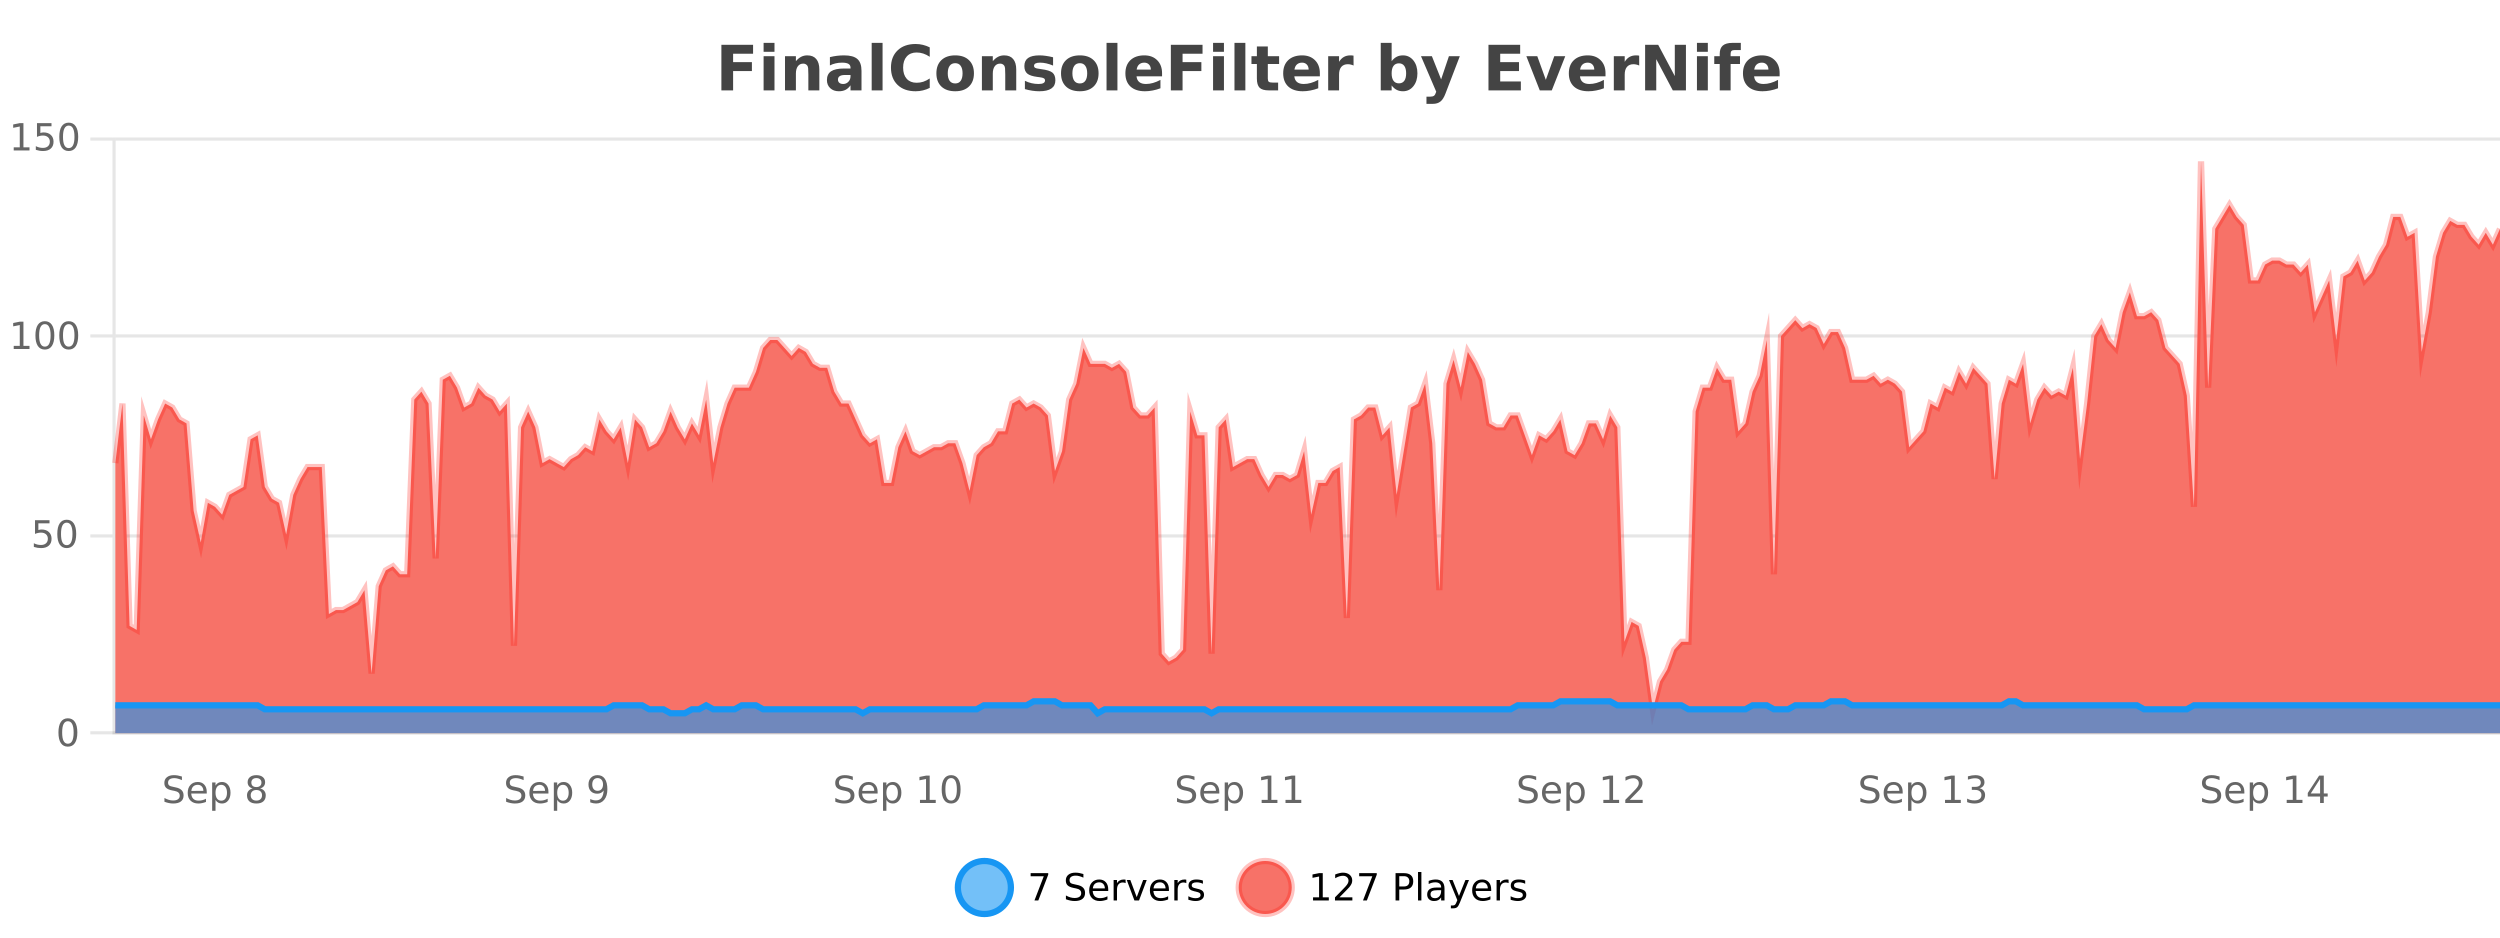 <?xml version="1.0" encoding="UTF-8"?>
<svg xmlns="http://www.w3.org/2000/svg" xmlns:xlink="http://www.w3.org/1999/xlink" width="800pt" height="300pt" viewBox="0 0 800 300" version="1.1">
<defs>
<clipPath id="clip1">
  <path d="M 278 263 L 352 263 L 352 300 L 278 300 Z M 278 263 "/>
</clipPath>
<clipPath id="clip2">
  <path d="M 368 263 L 442 263 L 442 300 L 368 300 Z M 368 263 "/>
</clipPath>
<clipPath id="clip3">
  <path d="M 36.906 51 L 800 51 L 800 234.602 L 36.906 234.602 Z M 36.906 51 "/>
</clipPath>
<clipPath id="clip4">
  <path d="M 35.906 43 L 800 43 L 800 235.602 L 35.906 235.602 Z M 35.906 43 "/>
</clipPath>
<clipPath id="clip5">
  <path d="M 36.906 224 L 800 224 L 800 234.602 L 36.906 234.602 Z M 36.906 224 "/>
</clipPath>
<clipPath id="clip6">
  <path d="M 35.906 196 L 800 196 L 800 235.602 L 35.906 235.602 Z M 35.906 196 "/>
</clipPath>
</defs>
<g id="surface1888846">
<rect x="0" y="0" width="800" height="300" style="fill:rgb(100%,100%,100%);fill-opacity:1;stroke:none;"/>
<path style="fill:none;stroke-width:1;stroke-linecap:butt;stroke-linejoin:miter;stroke:rgb(0%,0%,0%);stroke-opacity:0.098;stroke-miterlimit:10;" d="M 37 234.5 L 800 234.5 "/>
<path style="fill:none;stroke-width:1;stroke-linecap:butt;stroke-linejoin:miter;stroke:rgb(0%,0%,0%);stroke-opacity:0.098;stroke-miterlimit:10;" d="M 28.906 234.5 L 36 234.5 "/>
<path style="fill:none;stroke-width:1;stroke-linecap:butt;stroke-linejoin:miter;stroke:rgb(0%,0%,0%);stroke-opacity:0.098;stroke-miterlimit:10;" d="M 37 171.5 L 800 171.5 "/>
<path style="fill:none;stroke-width:1;stroke-linecap:butt;stroke-linejoin:miter;stroke:rgb(0%,0%,0%);stroke-opacity:0.098;stroke-miterlimit:10;" d="M 28.906 171.5 L 36 171.5 "/>
<path style="fill:none;stroke-width:1;stroke-linecap:butt;stroke-linejoin:miter;stroke:rgb(0%,0%,0%);stroke-opacity:0.098;stroke-miterlimit:10;" d="M 37 107.5 L 800 107.5 "/>
<path style="fill:none;stroke-width:1;stroke-linecap:butt;stroke-linejoin:miter;stroke:rgb(0%,0%,0%);stroke-opacity:0.098;stroke-miterlimit:10;" d="M 28.906 107.5 L 36 107.5 "/>
<path style="fill:none;stroke-width:1;stroke-linecap:butt;stroke-linejoin:miter;stroke:rgb(0%,0%,0%);stroke-opacity:0.098;stroke-miterlimit:10;" d="M 37 44.5 L 800 44.5 "/>
<path style="fill:none;stroke-width:1;stroke-linecap:butt;stroke-linejoin:miter;stroke:rgb(0%,0%,0%);stroke-opacity:0.098;stroke-miterlimit:10;" d="M 28.906 44.5 L 36 44.5 "/>
<path style=" stroke:none;fill-rule:nonzero;fill:rgb(9.02%,58.824%,95.294%);fill-opacity:0.6;" d="M 323.488 284 C 323.488 288.688 319.688 292.484 315.004 292.484 C 310.316 292.484 306.52 288.688 306.52 284 C 306.52 279.312 310.316 275.516 315.004 275.516 C 319.688 275.516 323.488 279.312 323.488 284 Z M 323.488 284 "/>
<g clip-path="url(#clip1)" clip-rule="nonzero">
<path style="fill:none;stroke-width:2;stroke-linecap:butt;stroke-linejoin:miter;stroke:rgb(9.02%,58.824%,95.294%);stroke-opacity:1;stroke-miterlimit:10;" d="M 323.488 284 C 323.488 288.688 319.688 292.484 315.004 292.484 C 310.316 292.484 306.52 288.688 306.52 284 C 306.52 279.312 310.316 275.516 315.004 275.516 C 319.688 275.516 323.488 279.312 323.488 284 Z M 323.488 284 "/>
</g>
<path style=" stroke:none;fill-rule:nonzero;fill:rgb(0%,0%,0%);fill-opacity:1;" d="M 329.805 279.406 L 335.43 279.406 L 335.43 279.906 L 332.258 288.156 L 331.023 288.156 L 334.008 280.406 L 329.805 280.406 Z M 346.688 279.688 L 346.688 280.844 C 346.238 280.637 345.812 280.48 345.406 280.375 C 345.008 280.262 344.629 280.203 344.266 280.203 C 343.617 280.203 343.117 280.328 342.766 280.578 C 342.422 280.828 342.25 281.188 342.25 281.656 C 342.25 282.043 342.363 282.336 342.594 282.531 C 342.82 282.73 343.266 282.887 343.922 283 L 344.625 283.156 C 345.508 283.324 346.16 283.621 346.578 284.047 C 347.004 284.465 347.219 285.027 347.219 285.734 C 347.219 286.59 346.93 287.234 346.359 287.672 C 345.797 288.109 344.961 288.328 343.859 288.328 C 343.453 288.328 343.016 288.281 342.547 288.188 C 342.078 288.094 341.594 287.953 341.094 287.766 L 341.094 286.547 C 341.57 286.82 342.039 287.023 342.5 287.156 C 342.969 287.293 343.422 287.359 343.859 287.359 C 344.535 287.359 345.055 287.23 345.422 286.969 C 345.797 286.699 345.984 286.32 345.984 285.828 C 345.984 285.402 345.848 285.07 345.578 284.828 C 345.316 284.578 344.883 284.398 344.281 284.281 L 343.562 284.141 C 342.676 283.965 342.035 283.688 341.641 283.312 C 341.254 282.938 341.062 282.418 341.062 281.75 C 341.062 280.969 341.332 280.359 341.875 279.922 C 342.414 279.477 343.164 279.25 344.125 279.25 C 344.539 279.25 344.957 279.289 345.375 279.359 C 345.801 279.434 346.238 279.543 346.688 279.688 Z M 354.633 284.609 L 354.633 285.125 L 349.664 285.125 C 349.715 285.875 349.938 286.445 350.336 286.828 C 350.742 287.215 351.297 287.406 352.008 287.406 C 352.422 287.406 352.824 287.359 353.211 287.266 C 353.605 287.164 353.996 287.008 354.383 286.797 L 354.383 287.828 C 353.984 287.984 353.586 288.105 353.18 288.188 C 352.773 288.281 352.359 288.328 351.945 288.328 C 350.902 288.328 350.074 288.027 349.461 287.422 C 348.844 286.809 348.539 285.98 348.539 284.938 C 348.539 283.867 348.828 283.016 349.414 282.391 C 349.996 281.758 350.777 281.438 351.758 281.438 C 352.641 281.438 353.34 281.727 353.852 282.297 C 354.371 282.859 354.633 283.633 354.633 284.609 Z M 353.555 284.281 C 353.543 283.699 353.375 283.23 353.055 282.875 C 352.73 282.523 352.305 282.344 351.773 282.344 C 351.168 282.344 350.684 282.516 350.32 282.859 C 349.965 283.203 349.762 283.684 349.711 284.297 Z M 360.203 282.594 C 360.078 282.531 359.941 282.484 359.797 282.453 C 359.66 282.414 359.504 282.391 359.328 282.391 C 358.723 282.391 358.254 282.59 357.922 282.984 C 357.598 283.383 357.438 283.953 357.438 284.703 L 357.438 288.156 L 356.359 288.156 L 356.359 281.594 L 357.438 281.594 L 357.438 282.609 C 357.664 282.215 357.961 281.922 358.328 281.734 C 358.691 281.539 359.133 281.438 359.656 281.438 C 359.727 281.438 359.805 281.445 359.891 281.453 C 359.984 281.465 360.082 281.48 360.188 281.5 Z M 360.562 281.594 L 361.703 281.594 L 363.75 287.094 L 365.812 281.594 L 366.953 281.594 L 364.484 288.156 L 363.016 288.156 Z M 374.055 284.609 L 374.055 285.125 L 369.086 285.125 C 369.137 285.875 369.359 286.445 369.758 286.828 C 370.164 287.215 370.719 287.406 371.43 287.406 C 371.844 287.406 372.246 287.359 372.633 287.266 C 373.027 287.164 373.418 287.008 373.805 286.797 L 373.805 287.828 C 373.406 287.984 373.008 288.105 372.602 288.188 C 372.195 288.281 371.781 288.328 371.367 288.328 C 370.324 288.328 369.496 288.027 368.883 287.422 C 368.266 286.809 367.961 285.98 367.961 284.938 C 367.961 283.867 368.25 283.016 368.836 282.391 C 369.418 281.758 370.199 281.438 371.18 281.438 C 372.062 281.438 372.762 281.727 373.273 282.297 C 373.793 282.859 374.055 283.633 374.055 284.609 Z M 372.977 284.281 C 372.965 283.699 372.797 283.23 372.477 282.875 C 372.152 282.523 371.727 282.344 371.195 282.344 C 370.59 282.344 370.105 282.516 369.742 282.859 C 369.387 283.203 369.184 283.684 369.133 284.297 Z M 379.625 282.594 C 379.5 282.531 379.363 282.484 379.219 282.453 C 379.082 282.414 378.926 282.391 378.75 282.391 C 378.145 282.391 377.676 282.59 377.344 282.984 C 377.02 283.383 376.859 283.953 376.859 284.703 L 376.859 288.156 L 375.781 288.156 L 375.781 281.594 L 376.859 281.594 L 376.859 282.609 C 377.086 282.215 377.383 281.922 377.75 281.734 C 378.113 281.539 378.555 281.438 379.078 281.438 C 379.148 281.438 379.227 281.445 379.312 281.453 C 379.406 281.465 379.504 281.48 379.609 281.5 Z M 384.93 281.781 L 384.93 282.812 C 384.625 282.656 384.309 282.543 383.977 282.469 C 383.652 282.387 383.312 282.344 382.961 282.344 C 382.43 282.344 382.027 282.43 381.758 282.594 C 381.484 282.75 381.352 282.996 381.352 283.328 C 381.352 283.578 381.445 283.777 381.633 283.922 C 381.828 284.059 382.219 284.188 382.805 284.312 L 383.164 284.406 C 383.934 284.562 384.48 284.793 384.805 285.094 C 385.125 285.398 385.289 285.812 385.289 286.344 C 385.289 286.961 385.043 287.445 384.555 287.797 C 384.074 288.152 383.414 288.328 382.57 288.328 C 382.215 288.328 381.844 288.289 381.461 288.219 C 381.086 288.156 380.688 288.059 380.273 287.922 L 380.273 286.797 C 380.668 287.008 381.059 287.164 381.445 287.266 C 381.828 287.371 382.215 287.422 382.602 287.422 C 383.102 287.422 383.484 287.34 383.758 287.172 C 384.039 286.996 384.18 286.746 384.18 286.422 C 384.18 286.133 384.078 285.906 383.883 285.75 C 383.684 285.594 383.25 285.445 382.586 285.297 L 382.211 285.219 C 381.543 285.074 381.059 284.855 380.758 284.562 C 380.465 284.273 380.32 283.875 380.32 283.375 C 380.32 282.75 380.539 282.273 380.977 281.938 C 381.414 281.605 382.031 281.438 382.836 281.438 C 383.23 281.438 383.605 281.469 383.961 281.531 C 384.312 281.586 384.637 281.668 384.93 281.781 Z M 325.004 277.016 "/>
<path style=" stroke:none;fill-rule:nonzero;fill:rgb(96.863%,44.706%,40.784%);fill-opacity:1;" d="M 413.355 284 C 413.355 288.688 409.555 292.484 404.871 292.484 C 400.184 292.484 396.387 288.688 396.387 284 C 396.387 279.312 400.184 275.516 404.871 275.516 C 409.555 275.516 413.355 279.312 413.355 284 Z M 413.355 284 "/>
<g clip-path="url(#clip2)" clip-rule="nonzero">
<path style="fill:none;stroke-width:2;stroke-linecap:butt;stroke-linejoin:miter;stroke:rgb(100%,4.706%,0%);stroke-opacity:0.247;stroke-miterlimit:10;" d="M 413.355 284 C 413.355 288.688 409.555 292.484 404.871 292.484 C 400.184 292.484 396.387 288.688 396.387 284 C 396.387 279.312 400.184 275.516 404.871 275.516 C 409.555 275.516 413.355 279.312 413.355 284 Z M 413.355 284 "/>
</g>
<path style=" stroke:none;fill-rule:nonzero;fill:rgb(0%,0%,0%);fill-opacity:1;" d="M 420.172 287.156 L 422.109 287.156 L 422.109 280.484 L 420 280.906 L 420 279.828 L 422.094 279.406 L 423.281 279.406 L 423.281 287.156 L 425.219 287.156 L 425.219 288.156 L 420.172 288.156 Z M 428.617 287.156 L 432.758 287.156 L 432.758 288.156 L 427.195 288.156 L 427.195 287.156 C 427.641 286.699 428.25 286.078 429.023 285.297 C 429.805 284.508 430.293 283.996 430.492 283.766 C 430.875 283.352 431.141 282.996 431.289 282.703 C 431.445 282.402 431.523 282.109 431.523 281.828 C 431.523 281.359 431.355 280.98 431.023 280.688 C 430.699 280.398 430.277 280.25 429.758 280.25 C 429.383 280.25 428.984 280.312 428.57 280.438 C 428.164 280.562 427.727 280.762 427.258 281.031 L 427.258 279.828 C 427.734 279.641 428.18 279.5 428.586 279.406 C 429 279.305 429.383 279.25 429.727 279.25 C 430.633 279.25 431.355 279.48 431.898 279.938 C 432.438 280.387 432.711 280.992 432.711 281.75 C 432.711 282.105 432.641 282.445 432.508 282.766 C 432.371 283.09 432.125 283.469 431.773 283.906 C 431.668 284.023 431.355 284.352 430.836 284.891 C 430.312 285.434 429.574 286.188 428.617 287.156 Z M 434.938 279.406 L 440.562 279.406 L 440.562 279.906 L 437.391 288.156 L 436.156 288.156 L 439.141 280.406 L 434.938 280.406 Z M 447.766 280.375 L 447.766 283.672 L 449.25 283.672 C 449.801 283.672 450.227 283.531 450.531 283.25 C 450.832 282.961 450.984 282.547 450.984 282.016 C 450.984 281.496 450.832 281.094 450.531 280.812 C 450.227 280.523 449.801 280.375 449.25 280.375 Z M 446.578 279.406 L 449.25 279.406 C 450.238 279.406 450.984 279.633 451.484 280.078 C 451.984 280.516 452.234 281.164 452.234 282.016 C 452.234 282.883 451.984 283.539 451.484 283.984 C 450.984 284.422 450.238 284.641 449.25 284.641 L 447.766 284.641 L 447.766 288.156 L 446.578 288.156 Z M 453.766 279.031 L 454.844 279.031 L 454.844 288.156 L 453.766 288.156 Z M 460.086 284.859 C 459.219 284.859 458.617 284.961 458.273 285.156 C 457.938 285.355 457.773 285.695 457.773 286.172 C 457.773 286.559 457.898 286.867 458.148 287.094 C 458.406 287.312 458.75 287.422 459.18 287.422 C 459.781 287.422 460.262 287.215 460.617 286.797 C 460.98 286.371 461.164 285.805 461.164 285.094 L 461.164 284.859 Z M 462.242 284.406 L 462.242 288.156 L 461.164 288.156 L 461.164 287.156 C 460.914 287.555 460.605 287.852 460.242 288.047 C 459.875 288.234 459.43 288.328 458.898 288.328 C 458.219 288.328 457.684 288.141 457.289 287.766 C 456.891 287.383 456.695 286.875 456.695 286.25 C 456.695 285.512 456.938 284.953 457.43 284.578 C 457.93 284.203 458.668 284.016 459.648 284.016 L 461.164 284.016 L 461.164 283.906 C 461.164 283.406 460.996 283.023 460.664 282.75 C 460.34 282.48 459.887 282.344 459.305 282.344 C 458.93 282.344 458.559 282.391 458.195 282.484 C 457.84 282.578 457.5 282.715 457.18 282.891 L 457.18 281.891 C 457.574 281.734 457.953 281.621 458.32 281.547 C 458.695 281.477 459.059 281.438 459.414 281.438 C 460.359 281.438 461.07 281.684 461.539 282.172 C 462.008 282.664 462.242 283.406 462.242 284.406 Z M 467.188 288.766 C 466.883 289.547 466.586 290.055 466.297 290.297 C 466.004 290.535 465.617 290.656 465.141 290.656 L 464.281 290.656 L 464.281 289.75 L 464.906 289.75 C 465.207 289.75 465.438 289.676 465.594 289.531 C 465.758 289.395 465.941 289.066 466.141 288.547 L 466.344 288.047 L 463.688 281.594 L 464.828 281.594 L 466.875 286.719 L 468.938 281.594 L 470.078 281.594 Z M 477.18 284.609 L 477.18 285.125 L 472.211 285.125 C 472.262 285.875 472.484 286.445 472.883 286.828 C 473.289 287.215 473.844 287.406 474.555 287.406 C 474.969 287.406 475.371 287.359 475.758 287.266 C 476.152 287.164 476.543 287.008 476.93 286.797 L 476.93 287.828 C 476.531 287.984 476.133 288.105 475.727 288.188 C 475.32 288.281 474.906 288.328 474.492 288.328 C 473.449 288.328 472.621 288.027 472.008 287.422 C 471.391 286.809 471.086 285.98 471.086 284.938 C 471.086 283.867 471.375 283.016 471.961 282.391 C 472.543 281.758 473.324 281.438 474.305 281.438 C 475.188 281.438 475.887 281.727 476.398 282.297 C 476.918 282.859 477.18 283.633 477.18 284.609 Z M 476.102 284.281 C 476.09 283.699 475.922 283.23 475.602 282.875 C 475.277 282.523 474.852 282.344 474.32 282.344 C 473.715 282.344 473.23 282.516 472.867 282.859 C 472.512 283.203 472.309 283.684 472.258 284.297 Z M 482.75 282.594 C 482.625 282.531 482.488 282.484 482.344 282.453 C 482.207 282.414 482.051 282.391 481.875 282.391 C 481.27 282.391 480.801 282.59 480.469 282.984 C 480.145 283.383 479.984 283.953 479.984 284.703 L 479.984 288.156 L 478.906 288.156 L 478.906 281.594 L 479.984 281.594 L 479.984 282.609 C 480.211 282.215 480.508 281.922 480.875 281.734 C 481.238 281.539 481.68 281.438 482.203 281.438 C 482.273 281.438 482.352 281.445 482.438 281.453 C 482.531 281.465 482.629 281.48 482.734 281.5 Z M 488.059 281.781 L 488.059 282.812 C 487.754 282.656 487.438 282.543 487.105 282.469 C 486.781 282.387 486.441 282.344 486.09 282.344 C 485.559 282.344 485.156 282.43 484.887 282.594 C 484.613 282.75 484.48 282.996 484.48 283.328 C 484.48 283.578 484.574 283.777 484.762 283.922 C 484.957 284.059 485.348 284.188 485.934 284.312 L 486.293 284.406 C 487.062 284.562 487.609 284.793 487.934 285.094 C 488.254 285.398 488.418 285.812 488.418 286.344 C 488.418 286.961 488.172 287.445 487.684 287.797 C 487.203 288.152 486.543 288.328 485.699 288.328 C 485.344 288.328 484.973 288.289 484.59 288.219 C 484.215 288.156 483.816 288.059 483.402 287.922 L 483.402 286.797 C 483.797 287.008 484.188 287.164 484.574 287.266 C 484.957 287.371 485.344 287.422 485.73 287.422 C 486.23 287.422 486.613 287.34 486.887 287.172 C 487.168 286.996 487.309 286.746 487.309 286.422 C 487.309 286.133 487.207 285.906 487.012 285.75 C 486.812 285.594 486.379 285.445 485.715 285.297 L 485.34 285.219 C 484.672 285.074 484.188 284.855 483.887 284.562 C 483.594 284.273 483.449 283.875 483.449 283.375 C 483.449 282.75 483.668 282.273 484.105 281.938 C 484.543 281.605 485.16 281.438 485.965 281.438 C 486.359 281.438 486.734 281.469 487.09 281.531 C 487.441 281.586 487.766 281.668 488.059 281.781 Z M 414.871 277.016 "/>
<path style=" stroke:none;fill-rule:nonzero;fill:rgb(26.667%,26.667%,26.667%);fill-opacity:1;" d="M 230.844 14.344 L 240.984 14.344 L 240.984 17.188 L 234.594 17.188 L 234.594 19.891 L 240.609 19.891 L 240.609 22.734 L 234.594 22.734 L 234.594 28.922 L 230.844 28.922 Z M 244.352 17.984 L 247.836 17.984 L 247.836 28.922 L 244.352 28.922 Z M 244.352 13.719 L 247.836 13.719 L 247.836 16.578 L 244.352 16.578 Z M 262.188 22.266 L 262.188 28.922 L 258.672 28.922 L 258.672 23.828 C 258.672 22.883 258.648 22.23 258.609 21.875 C 258.566 21.512 258.492 21.246 258.391 21.078 C 258.254 20.852 258.066 20.672 257.828 20.547 C 257.598 20.422 257.332 20.359 257.031 20.359 C 256.301 20.359 255.727 20.641 255.312 21.203 C 254.895 21.766 254.688 22.547 254.688 23.547 L 254.688 28.922 L 251.203 28.922 L 251.203 17.984 L 254.688 17.984 L 254.688 19.578 C 255.219 18.945 255.781 18.477 256.375 18.172 C 256.969 17.871 257.617 17.719 258.328 17.719 C 259.598 17.719 260.555 18.109 261.203 18.891 C 261.859 19.664 262.188 20.789 262.188 22.266 Z M 270.336 24 C 269.605 24 269.059 24.125 268.695 24.375 C 268.328 24.617 268.148 24.98 268.148 25.469 C 268.148 25.906 268.293 26.25 268.586 26.5 C 268.887 26.75 269.297 26.875 269.82 26.875 C 270.477 26.875 271.027 26.641 271.477 26.172 C 271.934 25.703 272.164 25.117 272.164 24.406 L 272.164 24 Z M 275.68 22.688 L 275.68 28.922 L 272.164 28.922 L 272.164 27.297 C 271.695 27.965 271.164 28.449 270.57 28.75 C 269.984 29.051 269.273 29.203 268.43 29.203 C 267.305 29.203 266.387 28.875 265.68 28.219 C 264.969 27.555 264.617 26.695 264.617 25.641 C 264.617 24.359 265.055 23.422 265.93 22.828 C 266.812 22.227 268.203 21.922 270.102 21.922 L 272.164 21.922 L 272.164 21.641 C 272.164 21.09 271.945 20.688 271.508 20.438 C 271.07 20.18 270.387 20.047 269.461 20.047 C 268.711 20.047 268.012 20.125 267.367 20.281 C 266.719 20.43 266.121 20.648 265.57 20.938 L 265.57 18.281 C 266.32 18.094 267.07 17.953 267.82 17.859 C 268.578 17.766 269.34 17.719 270.102 17.719 C 272.07 17.719 273.492 18.109 274.367 18.891 C 275.242 19.664 275.68 20.93 275.68 22.688 Z M 278.938 13.719 L 282.422 13.719 L 282.422 28.922 L 278.938 28.922 Z M 297.516 28.125 C 296.816 28.48 296.094 28.746 295.344 28.922 C 294.602 29.109 293.82 29.203 293 29.203 C 290.57 29.203 288.648 28.527 287.234 27.172 C 285.816 25.809 285.109 23.965 285.109 21.641 C 285.109 19.32 285.816 17.48 287.234 16.125 C 288.648 14.762 290.57 14.078 293 14.078 C 293.82 14.078 294.602 14.172 295.344 14.359 C 296.094 14.539 296.816 14.805 297.516 15.156 L 297.516 18.172 C 296.816 17.703 296.129 17.359 295.453 17.141 C 294.773 16.914 294.062 16.797 293.312 16.797 C 291.969 16.797 290.91 17.23 290.141 18.094 C 289.379 18.949 289 20.133 289 21.641 C 289 23.152 289.379 24.34 290.141 25.203 C 290.91 26.059 291.969 26.484 293.312 26.484 C 294.062 26.484 294.773 26.375 295.453 26.156 C 296.129 25.93 296.816 25.578 297.516 25.109 Z M 305.676 20.219 C 304.895 20.219 304.301 20.5 303.895 21.062 C 303.488 21.617 303.285 22.418 303.285 23.469 C 303.285 24.512 303.488 25.312 303.895 25.875 C 304.301 26.43 304.895 26.703 305.676 26.703 C 306.434 26.703 307.012 26.43 307.41 25.875 C 307.816 25.312 308.02 24.512 308.02 23.469 C 308.02 22.418 307.816 21.617 307.41 21.062 C 307.012 20.5 306.434 20.219 305.676 20.219 Z M 305.676 17.719 C 307.551 17.719 309.012 18.23 310.066 19.25 C 311.129 20.262 311.66 21.668 311.66 23.469 C 311.66 25.262 311.129 26.668 310.066 27.688 C 309.012 28.699 307.551 29.203 305.676 29.203 C 303.777 29.203 302.301 28.699 301.238 27.688 C 300.176 26.668 299.645 25.262 299.645 23.469 C 299.645 21.668 300.176 20.262 301.238 19.25 C 302.301 18.23 303.777 17.719 305.676 17.719 Z M 325.195 22.266 L 325.195 28.922 L 321.68 28.922 L 321.68 23.828 C 321.68 22.883 321.656 22.23 321.617 21.875 C 321.574 21.512 321.5 21.246 321.398 21.078 C 321.262 20.852 321.074 20.672 320.836 20.547 C 320.605 20.422 320.34 20.359 320.039 20.359 C 319.309 20.359 318.734 20.641 318.32 21.203 C 317.902 21.766 317.695 22.547 317.695 23.547 L 317.695 28.922 L 314.211 28.922 L 314.211 17.984 L 317.695 17.984 L 317.695 19.578 C 318.227 18.945 318.789 18.477 319.383 18.172 C 319.977 17.871 320.625 17.719 321.336 17.719 C 322.605 17.719 323.562 18.109 324.211 18.891 C 324.867 19.664 325.195 20.789 325.195 22.266 Z M 336.984 18.328 L 336.984 20.984 C 336.242 20.672 335.523 20.438 334.828 20.281 C 334.129 20.125 333.469 20.047 332.844 20.047 C 332.188 20.047 331.695 20.133 331.375 20.297 C 331.051 20.465 330.891 20.719 330.891 21.062 C 330.891 21.344 331.008 21.559 331.25 21.703 C 331.5 21.852 331.938 21.961 332.562 22.031 L 333.188 22.125 C 334.977 22.355 336.18 22.73 336.797 23.25 C 337.41 23.773 337.719 24.59 337.719 25.703 C 337.719 26.871 337.285 27.746 336.422 28.328 C 335.566 28.914 334.289 29.203 332.594 29.203 C 331.863 29.203 331.113 29.145 330.344 29.031 C 329.57 28.918 328.781 28.746 327.969 28.516 L 327.969 25.859 C 328.664 26.203 329.379 26.461 330.109 26.625 C 330.836 26.793 331.582 26.875 332.344 26.875 C 333.031 26.875 333.547 26.781 333.891 26.594 C 334.234 26.406 334.406 26.125 334.406 25.75 C 334.406 25.438 334.285 25.211 334.047 25.062 C 333.805 24.906 333.332 24.789 332.625 24.703 L 332.016 24.625 C 330.453 24.43 329.359 24.07 328.734 23.547 C 328.109 23.016 327.797 22.215 327.797 21.141 C 327.797 19.984 328.191 19.125 328.984 18.562 C 329.785 18 331.004 17.719 332.641 17.719 C 333.285 17.719 333.961 17.773 334.672 17.875 C 335.379 17.969 336.148 18.121 336.984 18.328 Z M 345.559 20.219 C 344.777 20.219 344.184 20.5 343.777 21.062 C 343.371 21.617 343.168 22.418 343.168 23.469 C 343.168 24.512 343.371 25.312 343.777 25.875 C 344.184 26.43 344.777 26.703 345.559 26.703 C 346.316 26.703 346.895 26.43 347.293 25.875 C 347.699 25.312 347.902 24.512 347.902 23.469 C 347.902 22.418 347.699 21.617 347.293 21.062 C 346.895 20.5 346.316 20.219 345.559 20.219 Z M 345.559 17.719 C 347.434 17.719 348.895 18.23 349.949 19.25 C 351.012 20.262 351.543 21.668 351.543 23.469 C 351.543 25.262 351.012 26.668 349.949 27.688 C 348.895 28.699 347.434 29.203 345.559 29.203 C 343.66 29.203 342.184 28.699 341.121 27.688 C 340.059 26.668 339.527 25.262 339.527 23.469 C 339.527 21.668 340.059 20.262 341.121 19.25 C 342.184 18.23 343.66 17.719 345.559 17.719 Z M 354.094 13.719 L 357.578 13.719 L 357.578 28.922 L 354.094 28.922 Z M 371.859 23.422 L 371.859 24.422 L 363.688 24.422 C 363.77 25.246 364.066 25.859 364.578 26.266 C 365.086 26.672 365.797 26.875 366.703 26.875 C 367.441 26.875 368.195 26.766 368.969 26.547 C 369.738 26.328 370.531 26 371.344 25.562 L 371.344 28.25 C 370.52 28.562 369.691 28.797 368.859 28.953 C 368.035 29.117 367.211 29.203 366.391 29.203 C 364.41 29.203 362.867 28.703 361.766 27.703 C 360.672 26.695 360.125 25.281 360.125 23.469 C 360.125 21.68 360.66 20.273 361.734 19.25 C 362.816 18.23 364.301 17.719 366.188 17.719 C 367.906 17.719 369.281 18.242 370.312 19.281 C 371.344 20.312 371.859 21.695 371.859 23.422 Z M 368.266 22.266 C 368.266 21.602 368.07 21.062 367.688 20.656 C 367.301 20.25 366.797 20.047 366.172 20.047 C 365.492 20.047 364.941 20.242 364.516 20.625 C 364.098 21 363.836 21.547 363.734 22.266 Z M 374.672 14.344 L 384.812 14.344 L 384.812 17.188 L 378.422 17.188 L 378.422 19.891 L 384.438 19.891 L 384.438 22.734 L 378.422 22.734 L 378.422 28.922 L 374.672 28.922 Z M 388.18 17.984 L 391.664 17.984 L 391.664 28.922 L 388.18 28.922 Z M 388.18 13.719 L 391.664 13.719 L 391.664 16.578 L 388.18 16.578 Z M 395.031 13.719 L 398.516 13.719 L 398.516 28.922 L 395.031 28.922 Z M 405.703 14.875 L 405.703 17.984 L 409.312 17.984 L 409.312 20.484 L 405.703 20.484 L 405.703 25.125 C 405.703 25.637 405.801 25.98 406 26.156 C 406.207 26.336 406.609 26.422 407.203 26.422 L 409 26.422 L 409 28.922 L 406 28.922 C 404.625 28.922 403.645 28.637 403.062 28.062 C 402.488 27.48 402.203 26.5 402.203 25.125 L 402.203 20.484 L 400.469 20.484 L 400.469 17.984 L 402.203 17.984 L 402.203 14.875 Z M 422.355 23.422 L 422.355 24.422 L 414.184 24.422 C 414.266 25.246 414.562 25.859 415.074 26.266 C 415.582 26.672 416.293 26.875 417.199 26.875 C 417.938 26.875 418.691 26.766 419.465 26.547 C 420.234 26.328 421.027 26 421.84 25.562 L 421.84 28.25 C 421.016 28.562 420.188 28.797 419.355 28.953 C 418.531 29.117 417.707 29.203 416.887 29.203 C 414.906 29.203 413.363 28.703 412.262 27.703 C 411.168 26.695 410.621 25.281 410.621 23.469 C 410.621 21.68 411.156 20.273 412.23 19.25 C 413.312 18.23 414.797 17.719 416.684 17.719 C 418.402 17.719 419.777 18.242 420.809 19.281 C 421.84 20.312 422.355 21.695 422.355 23.422 Z M 418.762 22.266 C 418.762 21.602 418.566 21.062 418.184 20.656 C 417.797 20.25 417.293 20.047 416.668 20.047 C 415.988 20.047 415.438 20.242 415.012 20.625 C 414.594 21 414.332 21.547 414.23 22.266 Z M 433.141 20.969 C 432.828 20.824 432.52 20.719 432.219 20.656 C 431.914 20.586 431.613 20.547 431.312 20.547 C 430.406 20.547 429.707 20.836 429.219 21.406 C 428.738 21.98 428.5 22.805 428.5 23.875 L 428.5 28.922 L 425.016 28.922 L 425.016 17.984 L 428.5 17.984 L 428.5 19.781 C 428.945 19.062 429.461 18.543 430.047 18.219 C 430.629 17.887 431.328 17.719 432.141 17.719 C 432.266 17.719 432.395 17.727 432.531 17.734 C 432.664 17.746 432.863 17.766 433.125 17.797 Z M 447.652 26.672 C 448.402 26.672 448.973 26.402 449.371 25.859 C 449.766 25.309 449.965 24.512 449.965 23.469 C 449.965 22.43 449.766 21.637 449.371 21.094 C 448.973 20.543 448.402 20.266 447.652 20.266 C 446.902 20.266 446.324 20.543 445.918 21.094 C 445.52 21.637 445.324 22.43 445.324 23.469 C 445.324 24.5 445.52 25.293 445.918 25.844 C 446.324 26.398 446.902 26.672 447.652 26.672 Z M 445.324 19.578 C 445.812 18.945 446.348 18.477 446.934 18.172 C 447.516 17.871 448.188 17.719 448.949 17.719 C 450.301 17.719 451.41 18.258 452.277 19.328 C 453.141 20.402 453.574 21.781 453.574 23.469 C 453.574 25.148 453.141 26.523 452.277 27.594 C 451.41 28.668 450.301 29.203 448.949 29.203 C 448.188 29.203 447.516 29.051 446.934 28.75 C 446.348 28.449 445.812 27.98 445.324 27.344 L 445.324 28.922 L 441.84 28.922 L 441.84 13.719 L 445.324 13.719 Z M 454.719 17.984 L 458.203 17.984 L 461.156 25.406 L 463.656 17.984 L 467.141 17.984 L 462.547 29.953 C 462.086 31.172 461.547 32.02 460.922 32.5 C 460.305 32.988 459.5 33.234 458.5 33.234 L 456.469 33.234 L 456.469 30.938 L 457.562 30.938 C 458.156 30.938 458.586 30.844 458.859 30.656 C 459.129 30.469 459.336 30.129 459.484 29.641 L 459.594 29.344 Z M 476.312 14.344 L 486.453 14.344 L 486.453 17.188 L 480.062 17.188 L 480.062 19.891 L 486.078 19.891 L 486.078 22.734 L 480.062 22.734 L 480.062 26.078 L 486.672 26.078 L 486.672 28.922 L 476.312 28.922 Z M 488.43 17.984 L 491.93 17.984 L 494.664 25.547 L 497.367 17.984 L 500.883 17.984 L 496.57 28.922 L 492.727 28.922 Z M 513.762 23.422 L 513.762 24.422 L 505.59 24.422 C 505.672 25.246 505.969 25.859 506.48 26.266 C 506.988 26.672 507.699 26.875 508.605 26.875 C 509.344 26.875 510.098 26.766 510.871 26.547 C 511.641 26.328 512.434 26 513.246 25.562 L 513.246 28.25 C 512.422 28.562 511.594 28.797 510.762 28.953 C 509.938 29.117 509.113 29.203 508.293 29.203 C 506.312 29.203 504.77 28.703 503.668 27.703 C 502.574 26.695 502.027 25.281 502.027 23.469 C 502.027 21.68 502.562 20.273 503.637 19.25 C 504.719 18.23 506.203 17.719 508.09 17.719 C 509.809 17.719 511.184 18.242 512.215 19.281 C 513.246 20.312 513.762 21.695 513.762 23.422 Z M 510.168 22.266 C 510.168 21.602 509.973 21.062 509.59 20.656 C 509.203 20.25 508.699 20.047 508.074 20.047 C 507.395 20.047 506.844 20.242 506.418 20.625 C 506 21 505.738 21.547 505.637 22.266 Z M 524.547 20.969 C 524.234 20.824 523.926 20.719 523.625 20.656 C 523.32 20.586 523.02 20.547 522.719 20.547 C 521.812 20.547 521.113 20.836 520.625 21.406 C 520.145 21.98 519.906 22.805 519.906 23.875 L 519.906 28.922 L 516.422 28.922 L 516.422 17.984 L 519.906 17.984 L 519.906 19.781 C 520.352 19.062 520.867 18.543 521.453 18.219 C 522.035 17.887 522.734 17.719 523.547 17.719 C 523.672 17.719 523.801 17.727 523.938 17.734 C 524.07 17.746 524.27 17.766 524.531 17.797 Z M 526.438 14.344 L 530.625 14.344 L 535.938 24.344 L 535.938 14.344 L 539.5 14.344 L 539.5 28.922 L 535.297 28.922 L 530 18.922 L 530 28.922 L 526.438 28.922 Z M 543.023 17.984 L 546.508 17.984 L 546.508 28.922 L 543.023 28.922 Z M 543.023 13.719 L 546.508 13.719 L 546.508 16.578 L 543.023 16.578 Z M 557.062 13.719 L 557.062 16.016 L 555.125 16.016 C 554.633 16.016 554.289 16.109 554.094 16.297 C 553.895 16.477 553.797 16.781 553.797 17.219 L 553.797 17.984 L 556.797 17.984 L 556.797 20.484 L 553.797 20.484 L 553.797 28.922 L 550.312 28.922 L 550.312 20.484 L 548.562 20.484 L 548.562 17.984 L 550.312 17.984 L 550.312 17.219 C 550.312 16.031 550.641 15.152 551.297 14.578 C 551.961 14.008 552.992 13.719 554.391 13.719 Z M 569.484 23.422 L 569.484 24.422 L 561.312 24.422 C 561.395 25.246 561.691 25.859 562.203 26.266 C 562.711 26.672 563.422 26.875 564.328 26.875 C 565.066 26.875 565.82 26.766 566.594 26.547 C 567.363 26.328 568.156 26 568.969 25.562 L 568.969 28.25 C 568.145 28.562 567.316 28.797 566.484 28.953 C 565.66 29.117 564.836 29.203 564.016 29.203 C 562.035 29.203 560.492 28.703 559.391 27.703 C 558.297 26.695 557.75 25.281 557.75 23.469 C 557.75 21.68 558.285 20.273 559.359 19.25 C 560.441 18.23 561.926 17.719 563.812 17.719 C 565.531 17.719 566.906 18.242 567.938 19.281 C 568.969 20.312 569.484 21.695 569.484 23.422 Z M 565.891 22.266 C 565.891 21.602 565.695 21.062 565.312 20.656 C 564.926 20.25 564.422 20.047 563.797 20.047 C 563.117 20.047 562.566 20.242 562.141 20.625 C 561.723 21 561.461 21.547 561.359 22.266 Z M 229 10.359 "/>
<path style="fill:none;stroke-width:1;stroke-linecap:butt;stroke-linejoin:miter;stroke:rgb(0%,0%,0%);stroke-opacity:0.098;stroke-miterlimit:10;" d="M 36 234.5 L 801 234.5 "/>
<path style=" stroke:none;fill-rule:nonzero;fill:rgb(40%,40%,40%);fill-opacity:1;" d="M 58.215 248.484 L 58.215 249.641 C 57.766 249.434 57.34 249.277 56.934 249.172 C 56.535 249.059 56.156 249 55.793 249 C 55.145 249 54.645 249.125 54.293 249.375 C 53.949 249.625 53.777 249.984 53.777 250.453 C 53.777 250.84 53.891 251.133 54.121 251.328 C 54.348 251.527 54.793 251.684 55.449 251.797 L 56.152 251.953 C 57.035 252.121 57.688 252.418 58.105 252.844 C 58.531 253.262 58.746 253.824 58.746 254.531 C 58.746 255.387 58.457 256.031 57.887 256.469 C 57.324 256.906 56.488 257.125 55.387 257.125 C 54.98 257.125 54.543 257.078 54.074 256.984 C 53.605 256.891 53.121 256.75 52.621 256.562 L 52.621 255.344 C 53.098 255.617 53.566 255.82 54.027 255.953 C 54.496 256.09 54.949 256.156 55.387 256.156 C 56.062 256.156 56.582 256.027 56.949 255.766 C 57.324 255.496 57.512 255.117 57.512 254.625 C 57.512 254.199 57.375 253.867 57.105 253.625 C 56.844 253.375 56.41 253.195 55.809 253.078 L 55.09 252.938 C 54.203 252.762 53.562 252.484 53.168 252.109 C 52.781 251.734 52.59 251.215 52.59 250.547 C 52.59 249.766 52.859 249.156 53.402 248.719 C 53.941 248.273 54.691 248.047 55.652 248.047 C 56.066 248.047 56.484 248.086 56.902 248.156 C 57.328 248.23 57.766 248.34 58.215 248.484 Z M 66.16 253.406 L 66.16 253.922 L 61.191 253.922 C 61.242 254.672 61.465 255.242 61.863 255.625 C 62.27 256.012 62.824 256.203 63.535 256.203 C 63.949 256.203 64.352 256.156 64.738 256.062 C 65.133 255.961 65.523 255.805 65.91 255.594 L 65.91 256.625 C 65.512 256.781 65.113 256.902 64.707 256.984 C 64.301 257.078 63.887 257.125 63.473 257.125 C 62.43 257.125 61.602 256.824 60.988 256.219 C 60.371 255.605 60.066 254.777 60.066 253.734 C 60.066 252.664 60.355 251.812 60.941 251.188 C 61.523 250.555 62.305 250.234 63.285 250.234 C 64.168 250.234 64.867 250.523 65.379 251.094 C 65.898 251.656 66.16 252.43 66.16 253.406 Z M 65.082 253.078 C 65.07 252.496 64.902 252.027 64.582 251.672 C 64.258 251.32 63.832 251.141 63.301 251.141 C 62.695 251.141 62.211 251.312 61.848 251.656 C 61.492 252 61.289 252.48 61.238 253.094 Z M 68.965 255.969 L 68.965 259.453 L 67.887 259.453 L 67.887 250.391 L 68.965 250.391 L 68.965 251.391 C 69.191 250.996 69.48 250.703 69.824 250.516 C 70.168 250.328 70.578 250.234 71.059 250.234 C 71.859 250.234 72.512 250.555 73.012 251.188 C 73.512 251.812 73.762 252.641 73.762 253.672 C 73.762 254.703 73.512 255.539 73.012 256.172 C 72.512 256.809 71.859 257.125 71.059 257.125 C 70.578 257.125 70.168 257.031 69.824 256.844 C 69.48 256.648 69.191 256.355 68.965 255.969 Z M 72.637 253.672 C 72.637 252.883 72.469 252.262 72.137 251.812 C 71.812 251.367 71.371 251.141 70.809 251.141 C 70.234 251.141 69.781 251.367 69.449 251.812 C 69.125 252.262 68.965 252.883 68.965 253.672 C 68.965 254.465 69.125 255.09 69.449 255.547 C 69.781 255.996 70.234 256.219 70.809 256.219 C 71.371 256.219 71.812 255.996 72.137 255.547 C 72.469 255.09 72.637 254.465 72.637 253.672 Z M 82.039 252.797 C 81.477 252.797 81.031 252.949 80.711 253.25 C 80.387 253.555 80.227 253.965 80.227 254.484 C 80.227 255.016 80.387 255.434 80.711 255.734 C 81.031 256.039 81.477 256.188 82.039 256.188 C 82.602 256.188 83.043 256.039 83.367 255.734 C 83.688 255.434 83.852 255.016 83.852 254.484 C 83.852 253.965 83.688 253.555 83.367 253.25 C 83.055 252.949 82.609 252.797 82.039 252.797 Z M 80.852 252.297 C 80.352 252.172 79.953 251.938 79.664 251.594 C 79.383 251.242 79.242 250.812 79.242 250.312 C 79.242 249.617 79.492 249.062 79.992 248.656 C 80.492 248.25 81.172 248.047 82.039 248.047 C 82.914 248.047 83.594 248.25 84.086 248.656 C 84.586 249.062 84.836 249.617 84.836 250.312 C 84.836 250.812 84.695 251.242 84.414 251.594 C 84.133 251.938 83.734 252.172 83.227 252.297 C 83.797 252.434 84.242 252.695 84.555 253.078 C 84.875 253.465 85.039 253.934 85.039 254.484 C 85.039 255.34 84.777 255.996 84.258 256.453 C 83.746 256.902 83.008 257.125 82.039 257.125 C 81.078 257.125 80.34 256.902 79.82 256.453 C 79.297 255.996 79.039 255.34 79.039 254.484 C 79.039 253.934 79.199 253.465 79.523 253.078 C 79.844 252.695 80.289 252.434 80.852 252.297 Z M 80.43 250.422 C 80.43 250.883 80.57 251.234 80.852 251.484 C 81.133 251.734 81.527 251.859 82.039 251.859 C 82.547 251.859 82.945 251.734 83.227 251.484 C 83.516 251.234 83.664 250.883 83.664 250.422 C 83.664 249.977 83.516 249.625 83.227 249.375 C 82.945 249.117 82.547 248.984 82.039 248.984 C 81.527 248.984 81.133 249.117 80.852 249.375 C 80.57 249.625 80.43 249.977 80.43 250.422 Z M 51.793 245.816 "/>
<path style=" stroke:none;fill-rule:nonzero;fill:rgb(40%,40%,40%);fill-opacity:1;" d="M 167.555 248.484 L 167.555 249.641 C 167.105 249.434 166.68 249.277 166.273 249.172 C 165.875 249.059 165.496 249 165.133 249 C 164.484 249 163.984 249.125 163.633 249.375 C 163.289 249.625 163.117 249.984 163.117 250.453 C 163.117 250.84 163.23 251.133 163.461 251.328 C 163.688 251.527 164.133 251.684 164.789 251.797 L 165.492 251.953 C 166.375 252.121 167.027 252.418 167.445 252.844 C 167.871 253.262 168.086 253.824 168.086 254.531 C 168.086 255.387 167.797 256.031 167.227 256.469 C 166.664 256.906 165.828 257.125 164.727 257.125 C 164.32 257.125 163.883 257.078 163.414 256.984 C 162.945 256.891 162.461 256.75 161.961 256.562 L 161.961 255.344 C 162.438 255.617 162.906 255.82 163.367 255.953 C 163.836 256.09 164.289 256.156 164.727 256.156 C 165.402 256.156 165.922 256.027 166.289 255.766 C 166.664 255.496 166.852 255.117 166.852 254.625 C 166.852 254.199 166.715 253.867 166.445 253.625 C 166.184 253.375 165.75 253.195 165.148 253.078 L 164.43 252.938 C 163.543 252.762 162.902 252.484 162.508 252.109 C 162.121 251.734 161.93 251.215 161.93 250.547 C 161.93 249.766 162.199 249.156 162.742 248.719 C 163.281 248.273 164.031 248.047 164.992 248.047 C 165.406 248.047 165.824 248.086 166.242 248.156 C 166.668 248.23 167.105 248.34 167.555 248.484 Z M 175.5 253.406 L 175.5 253.922 L 170.531 253.922 C 170.582 254.672 170.805 255.242 171.203 255.625 C 171.609 256.012 172.164 256.203 172.875 256.203 C 173.289 256.203 173.691 256.156 174.078 256.062 C 174.473 255.961 174.863 255.805 175.25 255.594 L 175.25 256.625 C 174.852 256.781 174.453 256.902 174.047 256.984 C 173.641 257.078 173.227 257.125 172.812 257.125 C 171.77 257.125 170.941 256.824 170.328 256.219 C 169.711 255.605 169.406 254.777 169.406 253.734 C 169.406 252.664 169.695 251.812 170.281 251.188 C 170.863 250.555 171.645 250.234 172.625 250.234 C 173.508 250.234 174.207 250.523 174.719 251.094 C 175.238 251.656 175.5 252.43 175.5 253.406 Z M 174.422 253.078 C 174.41 252.496 174.242 252.027 173.922 251.672 C 173.598 251.32 173.172 251.141 172.641 251.141 C 172.035 251.141 171.551 251.312 171.188 251.656 C 170.832 252 170.629 252.48 170.578 253.094 Z M 178.305 255.969 L 178.305 259.453 L 177.227 259.453 L 177.227 250.391 L 178.305 250.391 L 178.305 251.391 C 178.531 250.996 178.82 250.703 179.164 250.516 C 179.508 250.328 179.918 250.234 180.398 250.234 C 181.199 250.234 181.852 250.555 182.352 251.188 C 182.852 251.812 183.102 252.641 183.102 253.672 C 183.102 254.703 182.852 255.539 182.352 256.172 C 181.852 256.809 181.199 257.125 180.398 257.125 C 179.918 257.125 179.508 257.031 179.164 256.844 C 178.82 256.648 178.531 256.355 178.305 255.969 Z M 181.977 253.672 C 181.977 252.883 181.809 252.262 181.477 251.812 C 181.152 251.367 180.711 251.141 180.148 251.141 C 179.574 251.141 179.121 251.367 178.789 251.812 C 178.465 252.262 178.305 252.883 178.305 253.672 C 178.305 254.465 178.465 255.09 178.789 255.547 C 179.121 255.996 179.574 256.219 180.148 256.219 C 180.711 256.219 181.152 255.996 181.477 255.547 C 181.809 255.09 181.977 254.465 181.977 253.672 Z M 188.875 256.766 L 188.875 255.688 C 189.176 255.836 189.477 255.945 189.781 256.016 C 190.082 256.09 190.383 256.125 190.688 256.125 C 191.469 256.125 192.062 255.867 192.469 255.344 C 192.883 254.812 193.117 254.012 193.172 252.938 C 192.953 253.281 192.664 253.543 192.312 253.719 C 191.969 253.898 191.582 253.984 191.156 253.984 C 190.281 253.984 189.586 253.727 189.078 253.203 C 188.566 252.672 188.312 251.945 188.312 251.016 C 188.312 250.121 188.578 249.402 189.109 248.859 C 189.641 248.32 190.348 248.047 191.234 248.047 C 192.242 248.047 193.016 248.438 193.547 249.219 C 194.086 249.992 194.359 251.117 194.359 252.594 C 194.359 253.969 194.031 255.07 193.375 255.891 C 192.719 256.715 191.836 257.125 190.734 257.125 C 190.43 257.125 190.129 257.094 189.828 257.031 C 189.523 256.977 189.207 256.891 188.875 256.766 Z M 191.234 253.062 C 191.766 253.062 192.188 252.883 192.5 252.516 C 192.812 252.152 192.969 251.652 192.969 251.016 C 192.969 250.391 192.812 249.898 192.5 249.531 C 192.188 249.168 191.766 248.984 191.234 248.984 C 190.703 248.984 190.281 249.168 189.969 249.531 C 189.664 249.898 189.516 250.391 189.516 251.016 C 189.516 251.652 189.664 252.152 189.969 252.516 C 190.281 252.883 190.703 253.062 191.234 253.062 Z M 161.133 245.816 "/>
<path style=" stroke:none;fill-rule:nonzero;fill:rgb(40%,40%,40%);fill-opacity:1;" d="M 272.895 248.484 L 272.895 249.641 C 272.445 249.434 272.02 249.277 271.613 249.172 C 271.215 249.059 270.836 249 270.473 249 C 269.824 249 269.324 249.125 268.973 249.375 C 268.629 249.625 268.457 249.984 268.457 250.453 C 268.457 250.84 268.57 251.133 268.801 251.328 C 269.027 251.527 269.473 251.684 270.129 251.797 L 270.832 251.953 C 271.715 252.121 272.367 252.418 272.785 252.844 C 273.211 253.262 273.426 253.824 273.426 254.531 C 273.426 255.387 273.137 256.031 272.566 256.469 C 272.004 256.906 271.168 257.125 270.066 257.125 C 269.66 257.125 269.223 257.078 268.754 256.984 C 268.285 256.891 267.801 256.75 267.301 256.562 L 267.301 255.344 C 267.777 255.617 268.246 255.82 268.707 255.953 C 269.176 256.09 269.629 256.156 270.066 256.156 C 270.742 256.156 271.262 256.027 271.629 255.766 C 272.004 255.496 272.191 255.117 272.191 254.625 C 272.191 254.199 272.055 253.867 271.785 253.625 C 271.523 253.375 271.09 253.195 270.488 253.078 L 269.77 252.938 C 268.883 252.762 268.242 252.484 267.848 252.109 C 267.461 251.734 267.27 251.215 267.27 250.547 C 267.27 249.766 267.539 249.156 268.082 248.719 C 268.621 248.273 269.371 248.047 270.332 248.047 C 270.746 248.047 271.164 248.086 271.582 248.156 C 272.008 248.23 272.445 248.34 272.895 248.484 Z M 280.84 253.406 L 280.84 253.922 L 275.871 253.922 C 275.922 254.672 276.145 255.242 276.543 255.625 C 276.949 256.012 277.504 256.203 278.215 256.203 C 278.629 256.203 279.031 256.156 279.418 256.062 C 279.812 255.961 280.203 255.805 280.59 255.594 L 280.59 256.625 C 280.191 256.781 279.793 256.902 279.387 256.984 C 278.98 257.078 278.566 257.125 278.152 257.125 C 277.109 257.125 276.281 256.824 275.668 256.219 C 275.051 255.605 274.746 254.777 274.746 253.734 C 274.746 252.664 275.035 251.812 275.621 251.188 C 276.203 250.555 276.984 250.234 277.965 250.234 C 278.848 250.234 279.547 250.523 280.059 251.094 C 280.578 251.656 280.84 252.43 280.84 253.406 Z M 279.762 253.078 C 279.75 252.496 279.582 252.027 279.262 251.672 C 278.938 251.32 278.512 251.141 277.98 251.141 C 277.375 251.141 276.891 251.312 276.527 251.656 C 276.172 252 275.969 252.48 275.918 253.094 Z M 283.645 255.969 L 283.645 259.453 L 282.566 259.453 L 282.566 250.391 L 283.645 250.391 L 283.645 251.391 C 283.871 250.996 284.16 250.703 284.504 250.516 C 284.848 250.328 285.258 250.234 285.738 250.234 C 286.539 250.234 287.191 250.555 287.691 251.188 C 288.191 251.812 288.441 252.641 288.441 253.672 C 288.441 254.703 288.191 255.539 287.691 256.172 C 287.191 256.809 286.539 257.125 285.738 257.125 C 285.258 257.125 284.848 257.031 284.504 256.844 C 284.16 256.648 283.871 256.355 283.645 255.969 Z M 287.316 253.672 C 287.316 252.883 287.148 252.262 286.816 251.812 C 286.492 251.367 286.051 251.141 285.488 251.141 C 284.914 251.141 284.461 251.367 284.129 251.812 C 283.805 252.262 283.645 252.883 283.645 253.672 C 283.645 254.465 283.805 255.09 284.129 255.547 C 284.461 255.996 284.914 256.219 285.488 256.219 C 286.051 256.219 286.492 255.996 286.816 255.547 C 287.148 255.09 287.316 254.465 287.316 253.672 Z M 294.391 255.953 L 296.328 255.953 L 296.328 249.281 L 294.219 249.703 L 294.219 248.625 L 296.312 248.203 L 297.5 248.203 L 297.5 255.953 L 299.438 255.953 L 299.438 256.953 L 294.391 256.953 Z M 304.352 248.984 C 303.746 248.984 303.289 249.289 302.977 249.891 C 302.672 250.484 302.523 251.387 302.523 252.594 C 302.523 253.793 302.672 254.695 302.977 255.297 C 303.289 255.891 303.746 256.188 304.352 256.188 C 304.965 256.188 305.422 255.891 305.727 255.297 C 306.039 254.695 306.195 253.793 306.195 252.594 C 306.195 251.387 306.039 250.484 305.727 249.891 C 305.422 249.289 304.965 248.984 304.352 248.984 Z M 304.352 248.047 C 305.328 248.047 306.078 248.438 306.602 249.219 C 307.121 249.992 307.383 251.117 307.383 252.594 C 307.383 254.062 307.121 255.188 306.602 255.969 C 306.078 256.742 305.328 257.125 304.352 257.125 C 303.371 257.125 302.621 256.742 302.102 255.969 C 301.59 255.188 301.336 254.062 301.336 252.594 C 301.336 251.117 301.59 249.992 302.102 249.219 C 302.621 248.438 303.371 248.047 304.352 248.047 Z M 266.473 245.816 "/>
<path style=" stroke:none;fill-rule:nonzero;fill:rgb(40%,40%,40%);fill-opacity:1;" d="M 382.234 248.484 L 382.234 249.641 C 381.785 249.434 381.359 249.277 380.953 249.172 C 380.555 249.059 380.176 249 379.812 249 C 379.164 249 378.664 249.125 378.312 249.375 C 377.969 249.625 377.797 249.984 377.797 250.453 C 377.797 250.84 377.91 251.133 378.141 251.328 C 378.367 251.527 378.812 251.684 379.469 251.797 L 380.172 251.953 C 381.055 252.121 381.707 252.418 382.125 252.844 C 382.551 253.262 382.766 253.824 382.766 254.531 C 382.766 255.387 382.477 256.031 381.906 256.469 C 381.344 256.906 380.508 257.125 379.406 257.125 C 379 257.125 378.562 257.078 378.094 256.984 C 377.625 256.891 377.141 256.75 376.641 256.562 L 376.641 255.344 C 377.117 255.617 377.586 255.82 378.047 255.953 C 378.516 256.09 378.969 256.156 379.406 256.156 C 380.082 256.156 380.602 256.027 380.969 255.766 C 381.344 255.496 381.531 255.117 381.531 254.625 C 381.531 254.199 381.395 253.867 381.125 253.625 C 380.863 253.375 380.43 253.195 379.828 253.078 L 379.109 252.938 C 378.223 252.762 377.582 252.484 377.188 252.109 C 376.801 251.734 376.609 251.215 376.609 250.547 C 376.609 249.766 376.879 249.156 377.422 248.719 C 377.961 248.273 378.711 248.047 379.672 248.047 C 380.086 248.047 380.504 248.086 380.922 248.156 C 381.348 248.23 381.785 248.34 382.234 248.484 Z M 390.18 253.406 L 390.18 253.922 L 385.211 253.922 C 385.262 254.672 385.484 255.242 385.883 255.625 C 386.289 256.012 386.844 256.203 387.555 256.203 C 387.969 256.203 388.371 256.156 388.758 256.062 C 389.152 255.961 389.543 255.805 389.93 255.594 L 389.93 256.625 C 389.531 256.781 389.133 256.902 388.727 256.984 C 388.32 257.078 387.906 257.125 387.492 257.125 C 386.449 257.125 385.621 256.824 385.008 256.219 C 384.391 255.605 384.086 254.777 384.086 253.734 C 384.086 252.664 384.375 251.812 384.961 251.188 C 385.543 250.555 386.324 250.234 387.305 250.234 C 388.188 250.234 388.887 250.523 389.398 251.094 C 389.918 251.656 390.18 252.43 390.18 253.406 Z M 389.102 253.078 C 389.09 252.496 388.922 252.027 388.602 251.672 C 388.277 251.32 387.852 251.141 387.32 251.141 C 386.715 251.141 386.23 251.312 385.867 251.656 C 385.512 252 385.309 252.48 385.258 253.094 Z M 392.984 255.969 L 392.984 259.453 L 391.906 259.453 L 391.906 250.391 L 392.984 250.391 L 392.984 251.391 C 393.211 250.996 393.5 250.703 393.844 250.516 C 394.188 250.328 394.598 250.234 395.078 250.234 C 395.879 250.234 396.531 250.555 397.031 251.188 C 397.531 251.812 397.781 252.641 397.781 253.672 C 397.781 254.703 397.531 255.539 397.031 256.172 C 396.531 256.809 395.879 257.125 395.078 257.125 C 394.598 257.125 394.188 257.031 393.844 256.844 C 393.5 256.648 393.211 256.355 392.984 255.969 Z M 396.656 253.672 C 396.656 252.883 396.488 252.262 396.156 251.812 C 395.832 251.367 395.391 251.141 394.828 251.141 C 394.254 251.141 393.801 251.367 393.469 251.812 C 393.145 252.262 392.984 252.883 392.984 253.672 C 392.984 254.465 393.145 255.09 393.469 255.547 C 393.801 255.996 394.254 256.219 394.828 256.219 C 395.391 256.219 395.832 255.996 396.156 255.547 C 396.488 255.09 396.656 254.465 396.656 253.672 Z M 403.727 255.953 L 405.664 255.953 L 405.664 249.281 L 403.555 249.703 L 403.555 248.625 L 405.648 248.203 L 406.836 248.203 L 406.836 255.953 L 408.773 255.953 L 408.773 256.953 L 403.727 256.953 Z M 411.363 255.953 L 413.301 255.953 L 413.301 249.281 L 411.191 249.703 L 411.191 248.625 L 413.285 248.203 L 414.473 248.203 L 414.473 255.953 L 416.41 255.953 L 416.41 256.953 L 411.363 256.953 Z M 375.812 245.816 "/>
<path style=" stroke:none;fill-rule:nonzero;fill:rgb(40%,40%,40%);fill-opacity:1;" d="M 491.574 248.484 L 491.574 249.641 C 491.125 249.434 490.699 249.277 490.293 249.172 C 489.895 249.059 489.516 249 489.152 249 C 488.504 249 488.004 249.125 487.652 249.375 C 487.309 249.625 487.137 249.984 487.137 250.453 C 487.137 250.84 487.25 251.133 487.48 251.328 C 487.707 251.527 488.152 251.684 488.809 251.797 L 489.512 251.953 C 490.395 252.121 491.047 252.418 491.465 252.844 C 491.891 253.262 492.105 253.824 492.105 254.531 C 492.105 255.387 491.816 256.031 491.246 256.469 C 490.684 256.906 489.848 257.125 488.746 257.125 C 488.34 257.125 487.902 257.078 487.434 256.984 C 486.965 256.891 486.48 256.75 485.98 256.562 L 485.98 255.344 C 486.457 255.617 486.926 255.82 487.387 255.953 C 487.855 256.09 488.309 256.156 488.746 256.156 C 489.422 256.156 489.941 256.027 490.309 255.766 C 490.684 255.496 490.871 255.117 490.871 254.625 C 490.871 254.199 490.734 253.867 490.465 253.625 C 490.203 253.375 489.77 253.195 489.168 253.078 L 488.449 252.938 C 487.562 252.762 486.922 252.484 486.527 252.109 C 486.141 251.734 485.949 251.215 485.949 250.547 C 485.949 249.766 486.219 249.156 486.762 248.719 C 487.301 248.273 488.051 248.047 489.012 248.047 C 489.426 248.047 489.844 248.086 490.262 248.156 C 490.688 248.23 491.125 248.34 491.574 248.484 Z M 499.52 253.406 L 499.52 253.922 L 494.551 253.922 C 494.602 254.672 494.824 255.242 495.223 255.625 C 495.629 256.012 496.184 256.203 496.895 256.203 C 497.309 256.203 497.711 256.156 498.098 256.062 C 498.492 255.961 498.883 255.805 499.27 255.594 L 499.27 256.625 C 498.871 256.781 498.473 256.902 498.066 256.984 C 497.66 257.078 497.246 257.125 496.832 257.125 C 495.789 257.125 494.961 256.824 494.348 256.219 C 493.73 255.605 493.426 254.777 493.426 253.734 C 493.426 252.664 493.715 251.812 494.301 251.188 C 494.883 250.555 495.664 250.234 496.645 250.234 C 497.527 250.234 498.227 250.523 498.738 251.094 C 499.258 251.656 499.52 252.43 499.52 253.406 Z M 498.441 253.078 C 498.43 252.496 498.262 252.027 497.941 251.672 C 497.617 251.32 497.191 251.141 496.66 251.141 C 496.055 251.141 495.57 251.312 495.207 251.656 C 494.852 252 494.648 252.48 494.598 253.094 Z M 502.324 255.969 L 502.324 259.453 L 501.246 259.453 L 501.246 250.391 L 502.324 250.391 L 502.324 251.391 C 502.551 250.996 502.84 250.703 503.184 250.516 C 503.527 250.328 503.938 250.234 504.418 250.234 C 505.219 250.234 505.871 250.555 506.371 251.188 C 506.871 251.812 507.121 252.641 507.121 253.672 C 507.121 254.703 506.871 255.539 506.371 256.172 C 505.871 256.809 505.219 257.125 504.418 257.125 C 503.938 257.125 503.527 257.031 503.184 256.844 C 502.84 256.648 502.551 256.355 502.324 255.969 Z M 505.996 253.672 C 505.996 252.883 505.828 252.262 505.496 251.812 C 505.172 251.367 504.73 251.141 504.168 251.141 C 503.594 251.141 503.141 251.367 502.809 251.812 C 502.484 252.262 502.324 252.883 502.324 253.672 C 502.324 254.465 502.484 255.09 502.809 255.547 C 503.141 255.996 503.594 256.219 504.168 256.219 C 504.73 256.219 505.172 255.996 505.496 255.547 C 505.828 255.09 505.996 254.465 505.996 253.672 Z M 513.07 255.953 L 515.008 255.953 L 515.008 249.281 L 512.898 249.703 L 512.898 248.625 L 514.992 248.203 L 516.18 248.203 L 516.18 255.953 L 518.117 255.953 L 518.117 256.953 L 513.07 256.953 Z M 521.516 255.953 L 525.656 255.953 L 525.656 256.953 L 520.094 256.953 L 520.094 255.953 C 520.539 255.496 521.148 254.875 521.922 254.094 C 522.703 253.305 523.191 252.793 523.391 252.562 C 523.773 252.148 524.039 251.793 524.188 251.5 C 524.344 251.199 524.422 250.906 524.422 250.625 C 524.422 250.156 524.254 249.777 523.922 249.484 C 523.598 249.195 523.176 249.047 522.656 249.047 C 522.281 249.047 521.883 249.109 521.469 249.234 C 521.062 249.359 520.625 249.559 520.156 249.828 L 520.156 248.625 C 520.633 248.438 521.078 248.297 521.484 248.203 C 521.898 248.102 522.281 248.047 522.625 248.047 C 523.531 248.047 524.254 248.277 524.797 248.734 C 525.336 249.184 525.609 249.789 525.609 250.547 C 525.609 250.902 525.539 251.242 525.406 251.562 C 525.27 251.887 525.023 252.266 524.672 252.703 C 524.566 252.82 524.254 253.148 523.734 253.688 C 523.211 254.23 522.473 254.984 521.516 255.953 Z M 485.152 245.816 "/>
<path style=" stroke:none;fill-rule:nonzero;fill:rgb(40%,40%,40%);fill-opacity:1;" d="M 600.914 248.484 L 600.914 249.641 C 600.465 249.434 600.039 249.277 599.633 249.172 C 599.234 249.059 598.855 249 598.492 249 C 597.844 249 597.344 249.125 596.992 249.375 C 596.648 249.625 596.477 249.984 596.477 250.453 C 596.477 250.84 596.59 251.133 596.82 251.328 C 597.047 251.527 597.492 251.684 598.148 251.797 L 598.852 251.953 C 599.734 252.121 600.387 252.418 600.805 252.844 C 601.23 253.262 601.445 253.824 601.445 254.531 C 601.445 255.387 601.156 256.031 600.586 256.469 C 600.023 256.906 599.188 257.125 598.086 257.125 C 597.68 257.125 597.242 257.078 596.773 256.984 C 596.305 256.891 595.82 256.75 595.32 256.562 L 595.32 255.344 C 595.797 255.617 596.266 255.82 596.727 255.953 C 597.195 256.09 597.648 256.156 598.086 256.156 C 598.762 256.156 599.281 256.027 599.648 255.766 C 600.023 255.496 600.211 255.117 600.211 254.625 C 600.211 254.199 600.074 253.867 599.805 253.625 C 599.543 253.375 599.109 253.195 598.508 253.078 L 597.789 252.938 C 596.902 252.762 596.262 252.484 595.867 252.109 C 595.48 251.734 595.289 251.215 595.289 250.547 C 595.289 249.766 595.559 249.156 596.102 248.719 C 596.641 248.273 597.391 248.047 598.352 248.047 C 598.766 248.047 599.184 248.086 599.602 248.156 C 600.027 248.23 600.465 248.34 600.914 248.484 Z M 608.859 253.406 L 608.859 253.922 L 603.891 253.922 C 603.941 254.672 604.164 255.242 604.562 255.625 C 604.969 256.012 605.523 256.203 606.234 256.203 C 606.648 256.203 607.051 256.156 607.438 256.062 C 607.832 255.961 608.223 255.805 608.609 255.594 L 608.609 256.625 C 608.211 256.781 607.812 256.902 607.406 256.984 C 607 257.078 606.586 257.125 606.172 257.125 C 605.129 257.125 604.301 256.824 603.688 256.219 C 603.07 255.605 602.766 254.777 602.766 253.734 C 602.766 252.664 603.055 251.812 603.641 251.188 C 604.223 250.555 605.004 250.234 605.984 250.234 C 606.867 250.234 607.566 250.523 608.078 251.094 C 608.598 251.656 608.859 252.43 608.859 253.406 Z M 607.781 253.078 C 607.77 252.496 607.602 252.027 607.281 251.672 C 606.957 251.32 606.531 251.141 606 251.141 C 605.395 251.141 604.91 251.312 604.547 251.656 C 604.191 252 603.988 252.48 603.938 253.094 Z M 611.664 255.969 L 611.664 259.453 L 610.586 259.453 L 610.586 250.391 L 611.664 250.391 L 611.664 251.391 C 611.891 250.996 612.18 250.703 612.523 250.516 C 612.867 250.328 613.277 250.234 613.758 250.234 C 614.559 250.234 615.211 250.555 615.711 251.188 C 616.211 251.812 616.461 252.641 616.461 253.672 C 616.461 254.703 616.211 255.539 615.711 256.172 C 615.211 256.809 614.559 257.125 613.758 257.125 C 613.277 257.125 612.867 257.031 612.523 256.844 C 612.18 256.648 611.891 256.355 611.664 255.969 Z M 615.336 253.672 C 615.336 252.883 615.168 252.262 614.836 251.812 C 614.512 251.367 614.07 251.141 613.508 251.141 C 612.934 251.141 612.48 251.367 612.148 251.812 C 611.824 252.262 611.664 252.883 611.664 253.672 C 611.664 254.465 611.824 255.09 612.148 255.547 C 612.48 255.996 612.934 256.219 613.508 256.219 C 614.07 256.219 614.512 255.996 614.836 255.547 C 615.168 255.09 615.336 254.465 615.336 253.672 Z M 622.406 255.953 L 624.344 255.953 L 624.344 249.281 L 622.234 249.703 L 622.234 248.625 L 624.328 248.203 L 625.516 248.203 L 625.516 255.953 L 627.453 255.953 L 627.453 256.953 L 622.406 256.953 Z M 633.434 252.234 C 633.996 252.359 634.434 252.617 634.746 253 C 635.066 253.375 635.23 253.844 635.23 254.406 C 635.23 255.273 634.934 255.945 634.34 256.422 C 633.746 256.891 632.902 257.125 631.809 257.125 C 631.441 257.125 631.062 257.086 630.668 257.016 C 630.281 256.945 629.887 256.836 629.48 256.688 L 629.48 255.547 C 629.801 255.734 630.156 255.883 630.543 255.984 C 630.938 256.078 631.348 256.125 631.777 256.125 C 632.516 256.125 633.078 255.98 633.465 255.688 C 633.859 255.398 634.059 254.969 634.059 254.406 C 634.059 253.898 633.875 253.496 633.512 253.203 C 633.145 252.914 632.645 252.766 632.012 252.766 L 630.98 252.766 L 630.98 251.797 L 632.059 251.797 C 632.629 251.797 633.074 251.684 633.387 251.453 C 633.699 251.215 633.855 250.875 633.855 250.438 C 633.855 249.992 633.691 249.648 633.371 249.406 C 633.059 249.168 632.605 249.047 632.012 249.047 C 631.676 249.047 631.324 249.086 630.949 249.156 C 630.582 249.219 630.176 249.324 629.73 249.469 L 629.73 248.422 C 630.188 248.297 630.609 248.203 630.996 248.141 C 631.391 248.078 631.762 248.047 632.105 248.047 C 633.012 248.047 633.723 248.25 634.246 248.656 C 634.766 249.062 635.027 249.617 635.027 250.312 C 635.027 250.805 634.887 251.215 634.605 251.547 C 634.332 251.883 633.941 252.109 633.434 252.234 Z M 594.492 245.816 "/>
<path style=" stroke:none;fill-rule:nonzero;fill:rgb(40%,40%,40%);fill-opacity:1;" d="M 710.25 248.484 L 710.25 249.641 C 709.801 249.434 709.375 249.277 708.969 249.172 C 708.57 249.059 708.191 249 707.828 249 C 707.18 249 706.68 249.125 706.328 249.375 C 705.984 249.625 705.812 249.984 705.812 250.453 C 705.812 250.84 705.926 251.133 706.156 251.328 C 706.383 251.527 706.828 251.684 707.484 251.797 L 708.188 251.953 C 709.07 252.121 709.723 252.418 710.141 252.844 C 710.566 253.262 710.781 253.824 710.781 254.531 C 710.781 255.387 710.492 256.031 709.922 256.469 C 709.359 256.906 708.523 257.125 707.422 257.125 C 707.016 257.125 706.578 257.078 706.109 256.984 C 705.641 256.891 705.156 256.75 704.656 256.562 L 704.656 255.344 C 705.133 255.617 705.602 255.82 706.062 255.953 C 706.531 256.09 706.984 256.156 707.422 256.156 C 708.098 256.156 708.617 256.027 708.984 255.766 C 709.359 255.496 709.547 255.117 709.547 254.625 C 709.547 254.199 709.41 253.867 709.141 253.625 C 708.879 253.375 708.445 253.195 707.844 253.078 L 707.125 252.938 C 706.238 252.762 705.598 252.484 705.203 252.109 C 704.816 251.734 704.625 251.215 704.625 250.547 C 704.625 249.766 704.895 249.156 705.438 248.719 C 705.977 248.273 706.727 248.047 707.688 248.047 C 708.102 248.047 708.52 248.086 708.938 248.156 C 709.363 248.23 709.801 248.34 710.25 248.484 Z M 718.195 253.406 L 718.195 253.922 L 713.227 253.922 C 713.277 254.672 713.5 255.242 713.898 255.625 C 714.305 256.012 714.859 256.203 715.57 256.203 C 715.984 256.203 716.387 256.156 716.773 256.062 C 717.168 255.961 717.559 255.805 717.945 255.594 L 717.945 256.625 C 717.547 256.781 717.148 256.902 716.742 256.984 C 716.336 257.078 715.922 257.125 715.508 257.125 C 714.465 257.125 713.637 256.824 713.023 256.219 C 712.406 255.605 712.102 254.777 712.102 253.734 C 712.102 252.664 712.391 251.812 712.977 251.188 C 713.559 250.555 714.34 250.234 715.32 250.234 C 716.203 250.234 716.902 250.523 717.414 251.094 C 717.934 251.656 718.195 252.43 718.195 253.406 Z M 717.117 253.078 C 717.105 252.496 716.938 252.027 716.617 251.672 C 716.293 251.32 715.867 251.141 715.336 251.141 C 714.73 251.141 714.246 251.312 713.883 251.656 C 713.527 252 713.324 252.48 713.273 253.094 Z M 721 255.969 L 721 259.453 L 719.922 259.453 L 719.922 250.391 L 721 250.391 L 721 251.391 C 721.227 250.996 721.516 250.703 721.859 250.516 C 722.203 250.328 722.613 250.234 723.094 250.234 C 723.895 250.234 724.547 250.555 725.047 251.188 C 725.547 251.812 725.797 252.641 725.797 253.672 C 725.797 254.703 725.547 255.539 725.047 256.172 C 724.547 256.809 723.895 257.125 723.094 257.125 C 722.613 257.125 722.203 257.031 721.859 256.844 C 721.516 256.648 721.227 256.355 721 255.969 Z M 724.672 253.672 C 724.672 252.883 724.504 252.262 724.172 251.812 C 723.848 251.367 723.406 251.141 722.844 251.141 C 722.27 251.141 721.816 251.367 721.484 251.812 C 721.16 252.262 721 252.883 721 253.672 C 721 254.465 721.16 255.09 721.484 255.547 C 721.816 255.996 722.27 256.219 722.844 256.219 C 723.406 256.219 723.848 255.996 724.172 255.547 C 724.504 255.09 724.672 254.465 724.672 253.672 Z M 731.742 255.953 L 733.68 255.953 L 733.68 249.281 L 731.57 249.703 L 731.57 248.625 L 733.664 248.203 L 734.852 248.203 L 734.852 255.953 L 736.789 255.953 L 736.789 256.953 L 731.742 256.953 Z M 742.426 249.234 L 739.441 253.906 L 742.426 253.906 Z M 742.113 248.203 L 743.613 248.203 L 743.613 253.906 L 744.863 253.906 L 744.863 254.891 L 743.613 254.891 L 743.613 256.953 L 742.426 256.953 L 742.426 254.891 L 738.488 254.891 L 738.488 253.75 Z M 703.828 245.816 "/>
<path style="fill:none;stroke-width:1;stroke-linecap:butt;stroke-linejoin:miter;stroke:rgb(0%,0%,0%);stroke-opacity:0.098;stroke-miterlimit:10;" d="M 36.5 44 L 36.5 235 "/>
<path style=" stroke:none;fill-rule:nonzero;fill:rgb(40%,40%,40%);fill-opacity:1;" d="M 21.719 230.789 C 21.113 230.789 20.656 231.094 20.344 231.695 C 20.039 232.289 19.891 233.191 19.891 234.398 C 19.891 235.598 20.039 236.5 20.344 237.102 C 20.656 237.695 21.113 237.992 21.719 237.992 C 22.332 237.992 22.789 237.695 23.094 237.102 C 23.406 236.5 23.562 235.598 23.562 234.398 C 23.562 233.191 23.406 232.289 23.094 231.695 C 22.789 231.094 22.332 230.789 21.719 230.789 Z M 21.719 229.852 C 22.695 229.852 23.445 230.242 23.969 231.023 C 24.488 231.797 24.75 232.922 24.75 234.398 C 24.75 235.867 24.488 236.992 23.969 237.773 C 23.445 238.547 22.695 238.93 21.719 238.93 C 20.738 238.93 19.988 238.547 19.469 237.773 C 18.957 236.992 18.703 235.867 18.703 234.398 C 18.703 232.922 18.957 231.797 19.469 231.023 C 19.988 230.242 20.738 229.852 21.719 229.852 Z M 17.906 227.617 "/>
<path style=" stroke:none;fill-rule:nonzero;fill:rgb(40%,40%,40%);fill-opacity:1;" d="M 11.203 166.469 L 15.844 166.469 L 15.844 167.469 L 12.281 167.469 L 12.281 169.609 C 12.457 169.547 12.629 169.508 12.797 169.484 C 12.973 169.453 13.145 169.438 13.312 169.438 C 14.289 169.438 15.066 169.711 15.641 170.25 C 16.211 170.781 16.5 171.5 16.5 172.406 C 16.5 173.355 16.203 174.09 15.609 174.609 C 15.023 175.133 14.203 175.391 13.141 175.391 C 12.766 175.391 12.383 175.359 12 175.297 C 11.625 175.234 11.234 175.141 10.828 175.016 L 10.828 173.828 C 11.18 174.016 11.547 174.156 11.922 174.25 C 12.297 174.344 12.691 174.391 13.109 174.391 C 13.785 174.391 14.32 174.215 14.719 173.859 C 15.113 173.508 15.312 173.023 15.312 172.406 C 15.312 171.805 15.113 171.324 14.719 170.969 C 14.32 170.617 13.785 170.438 13.109 170.438 C 12.797 170.438 12.477 170.477 12.156 170.547 C 11.844 170.609 11.523 170.715 11.203 170.859 Z M 21.352 167.25 C 20.746 167.25 20.289 167.555 19.977 168.156 C 19.672 168.75 19.523 169.652 19.523 170.859 C 19.523 172.059 19.672 172.961 19.977 173.562 C 20.289 174.156 20.746 174.453 21.352 174.453 C 21.965 174.453 22.422 174.156 22.727 173.562 C 23.039 172.961 23.195 172.059 23.195 170.859 C 23.195 169.652 23.039 168.75 22.727 168.156 C 22.422 167.555 21.965 167.25 21.352 167.25 Z M 21.352 166.312 C 22.328 166.312 23.078 166.703 23.602 167.484 C 24.121 168.258 24.383 169.383 24.383 170.859 C 24.383 172.328 24.121 173.453 23.602 174.234 C 23.078 175.008 22.328 175.391 21.352 175.391 C 20.371 175.391 19.621 175.008 19.102 174.234 C 18.59 173.453 18.336 172.328 18.336 170.859 C 18.336 169.383 18.59 168.258 19.102 167.484 C 19.621 166.703 20.371 166.312 21.352 166.312 Z M 9.906 164.082 "/>
<path style=" stroke:none;fill-rule:nonzero;fill:rgb(40%,40%,40%);fill-opacity:1;" d="M 4.391 110.688 L 6.328 110.688 L 6.328 104.016 L 4.219 104.438 L 4.219 103.359 L 6.312 102.938 L 7.5 102.938 L 7.5 110.688 L 9.438 110.688 L 9.438 111.688 L 4.391 111.688 Z M 14.352 103.719 C 13.746 103.719 13.289 104.023 12.977 104.625 C 12.672 105.219 12.523 106.121 12.523 107.328 C 12.523 108.527 12.672 109.43 12.977 110.031 C 13.289 110.625 13.746 110.922 14.352 110.922 C 14.965 110.922 15.422 110.625 15.727 110.031 C 16.039 109.43 16.195 108.527 16.195 107.328 C 16.195 106.121 16.039 105.219 15.727 104.625 C 15.422 104.023 14.965 103.719 14.352 103.719 Z M 14.352 102.781 C 15.328 102.781 16.078 103.172 16.602 103.953 C 17.121 104.727 17.383 105.852 17.383 107.328 C 17.383 108.797 17.121 109.922 16.602 110.703 C 16.078 111.477 15.328 111.859 14.352 111.859 C 13.371 111.859 12.621 111.477 12.102 110.703 C 11.59 109.922 11.336 108.797 11.336 107.328 C 11.336 105.852 11.59 104.727 12.102 103.953 C 12.621 103.172 13.371 102.781 14.352 102.781 Z M 21.988 103.719 C 21.383 103.719 20.926 104.023 20.613 104.625 C 20.309 105.219 20.16 106.121 20.16 107.328 C 20.16 108.527 20.309 109.43 20.613 110.031 C 20.926 110.625 21.383 110.922 21.988 110.922 C 22.602 110.922 23.059 110.625 23.363 110.031 C 23.676 109.43 23.832 108.527 23.832 107.328 C 23.832 106.121 23.676 105.219 23.363 104.625 C 23.059 104.023 22.602 103.719 21.988 103.719 Z M 21.988 102.781 C 22.965 102.781 23.715 103.172 24.238 103.953 C 24.758 104.727 25.02 105.852 25.02 107.328 C 25.02 108.797 24.758 109.922 24.238 110.703 C 23.715 111.477 22.965 111.859 21.988 111.859 C 21.008 111.859 20.258 111.477 19.738 110.703 C 19.227 109.922 18.973 108.797 18.973 107.328 C 18.973 105.852 19.227 104.727 19.738 103.953 C 20.258 103.172 21.008 102.781 21.988 102.781 Z M 2.906 100.551 "/>
<path style=" stroke:none;fill-rule:nonzero;fill:rgb(40%,40%,40%);fill-opacity:1;" d="M 4.391 47.156 L 6.328 47.156 L 6.328 40.484 L 4.219 40.906 L 4.219 39.828 L 6.312 39.406 L 7.5 39.406 L 7.5 47.156 L 9.438 47.156 L 9.438 48.156 L 4.391 48.156 Z M 11.836 39.406 L 16.477 39.406 L 16.477 40.406 L 12.914 40.406 L 12.914 42.547 C 13.09 42.484 13.262 42.445 13.43 42.422 C 13.605 42.391 13.777 42.375 13.945 42.375 C 14.922 42.375 15.699 42.648 16.273 43.188 C 16.844 43.719 17.133 44.438 17.133 45.344 C 17.133 46.293 16.836 47.027 16.242 47.547 C 15.656 48.07 14.836 48.328 13.773 48.328 C 13.398 48.328 13.016 48.297 12.633 48.234 C 12.258 48.172 11.867 48.078 11.461 47.953 L 11.461 46.766 C 11.812 46.953 12.18 47.094 12.555 47.188 C 12.93 47.281 13.324 47.328 13.742 47.328 C 14.418 47.328 14.953 47.152 15.352 46.797 C 15.746 46.445 15.945 45.961 15.945 45.344 C 15.945 44.742 15.746 44.262 15.352 43.906 C 14.953 43.555 14.418 43.375 13.742 43.375 C 13.43 43.375 13.109 43.414 12.789 43.484 C 12.477 43.547 12.156 43.652 11.836 43.797 Z M 21.988 40.188 C 21.383 40.188 20.926 40.492 20.613 41.094 C 20.309 41.688 20.16 42.59 20.16 43.797 C 20.16 44.996 20.309 45.898 20.613 46.5 C 20.926 47.094 21.383 47.391 21.988 47.391 C 22.602 47.391 23.059 47.094 23.363 46.5 C 23.676 45.898 23.832 44.996 23.832 43.797 C 23.832 42.59 23.676 41.688 23.363 41.094 C 23.059 40.492 22.602 40.188 21.988 40.188 Z M 21.988 39.25 C 22.965 39.25 23.715 39.641 24.238 40.422 C 24.758 41.195 25.02 42.32 25.02 43.797 C 25.02 45.266 24.758 46.391 24.238 47.172 C 23.715 47.945 22.965 48.328 21.988 48.328 C 21.008 48.328 20.258 47.945 19.738 47.172 C 19.227 46.391 18.973 45.266 18.973 43.797 C 18.973 42.32 19.227 41.195 19.738 40.422 C 20.258 39.641 21.008 39.25 21.988 39.25 Z M 2.906 37.016 "/>
<g clip-path="url(#clip3)" clip-rule="nonzero">
<path style=" stroke:none;fill-rule:nonzero;fill:rgb(96.863%,44.706%,40.784%);fill-opacity:1;" d="M 800 73.227 L 797.723 78.309 L 795.445 74.496 L 793.168 78.309 L 790.887 75.766 L 788.609 71.953 L 786.332 71.953 L 784.055 70.684 L 781.777 74.496 L 779.5 82.121 L 777.223 99.91 L 774.941 112.617 L 772.664 74.496 L 770.387 75.766 L 768.109 69.414 L 765.832 69.414 L 763.555 78.309 L 761.277 82.121 L 758.996 87.203 L 756.719 89.742 L 754.441 83.391 L 752.164 87.203 L 749.887 88.473 L 747.609 108.805 L 745.332 89.742 L 743.051 94.828 L 740.773 99.91 L 738.496 84.66 L 736.219 87.203 L 733.941 84.66 L 731.664 84.66 L 729.387 83.391 L 727.105 83.391 L 724.828 84.66 L 722.551 89.742 L 720.273 89.742 L 717.996 71.953 L 715.719 69.414 L 713.441 65.602 L 711.16 69.414 L 708.883 73.227 L 706.605 124.051 L 704.328 51.625 L 702.051 162.172 L 699.773 126.594 L 697.496 116.43 L 695.215 113.887 L 692.938 111.344 L 690.66 102.449 L 688.383 99.91 L 686.105 101.18 L 683.828 101.18 L 681.551 93.555 L 679.27 99.91 L 676.992 111.344 L 674.715 108.805 L 672.438 103.723 L 670.16 107.535 L 667.883 129.133 L 665.605 146.926 L 663.324 117.699 L 661.047 126.594 L 658.77 125.324 L 656.492 126.594 L 654.215 124.051 L 651.938 127.863 L 649.66 135.488 L 647.383 116.43 L 645.102 122.781 L 642.824 121.512 L 640.547 129.133 L 638.27 153.277 L 635.992 122.781 L 633.715 120.238 L 631.438 117.699 L 629.156 122.781 L 626.879 118.969 L 624.602 125.324 L 622.324 124.051 L 620.047 130.406 L 617.77 129.133 L 615.492 138.031 L 613.211 140.57 L 610.934 143.113 L 608.656 125.324 L 606.379 122.781 L 604.102 121.512 L 601.824 122.781 L 599.547 120.238 L 597.266 121.512 L 592.711 121.512 L 590.434 111.344 L 588.156 106.262 L 585.879 106.262 L 583.602 110.074 L 581.32 104.992 L 579.043 103.723 L 576.766 104.992 L 574.488 102.449 L 569.934 107.535 L 567.656 183.773 L 565.375 108.805 L 563.098 120.238 L 560.82 125.324 L 558.543 135.488 L 556.266 138.031 L 553.988 121.512 L 551.711 121.512 L 549.43 117.699 L 547.152 124.051 L 544.875 124.051 L 542.598 131.676 L 540.32 205.375 L 538.043 205.375 L 535.766 207.914 L 533.484 214.27 L 531.207 218.082 L 528.93 226.977 L 526.652 210.457 L 524.375 200.293 L 522.098 199.02 L 519.82 205.375 L 517.539 136.758 L 515.262 132.945 L 512.984 140.57 L 510.707 135.488 L 508.43 135.488 L 506.152 141.84 L 503.875 145.652 L 501.594 144.383 L 499.316 134.219 L 497.039 138.031 L 494.762 140.57 L 492.484 139.301 L 490.207 145.652 L 487.93 139.301 L 485.648 132.945 L 483.371 132.945 L 481.094 136.758 L 478.816 136.758 L 476.539 135.488 L 474.262 121.512 L 471.984 116.43 L 469.703 112.617 L 467.426 124.051 L 465.148 115.156 L 462.871 122.781 L 460.594 188.855 L 458.316 141.84 L 456.039 122.781 L 453.758 129.133 L 451.48 130.406 L 446.926 158.359 L 444.648 136.758 L 442.371 139.301 L 440.094 130.406 L 437.812 130.406 L 435.535 132.945 L 433.258 134.219 L 430.98 197.75 L 428.703 149.465 L 426.426 150.734 L 424.148 154.547 L 421.867 154.547 L 419.59 164.715 L 417.312 144.383 L 415.035 152.008 L 412.758 153.277 L 410.48 152.008 L 408.203 152.008 L 405.922 155.82 L 403.645 152.008 L 401.367 146.926 L 399.09 146.926 L 394.535 149.465 L 392.258 134.219 L 389.977 136.758 L 387.699 209.188 L 385.422 139.301 L 383.145 139.301 L 380.867 131.676 L 378.59 207.914 L 376.312 210.457 L 374.031 211.727 L 371.754 209.188 L 369.477 130.406 L 367.199 132.945 L 364.922 132.945 L 362.645 130.406 L 360.367 118.969 L 358.086 116.43 L 355.809 117.699 L 353.531 116.43 L 348.977 116.43 L 346.699 111.344 L 344.422 122.781 L 342.141 127.863 L 339.863 144.383 L 337.586 150.734 L 335.309 132.945 L 333.031 130.406 L 330.754 129.133 L 328.477 130.406 L 326.199 127.863 L 323.918 129.133 L 321.641 138.031 L 319.363 138.031 L 317.086 141.84 L 314.809 143.113 L 312.531 145.652 L 310.254 157.09 L 307.973 148.195 L 305.695 141.84 L 303.418 141.84 L 301.141 143.113 L 298.863 143.113 L 294.309 145.652 L 292.027 144.383 L 289.75 138.031 L 287.473 143.113 L 285.195 154.547 L 282.918 154.547 L 280.641 140.57 L 278.363 141.84 L 276.082 139.301 L 273.805 134.219 L 271.527 129.133 L 269.25 129.133 L 266.973 125.324 L 264.695 117.699 L 262.418 117.699 L 260.137 116.43 L 257.859 112.617 L 255.582 111.344 L 253.305 113.887 L 251.027 111.344 L 248.75 108.805 L 246.473 108.805 L 244.191 111.344 L 241.914 118.969 L 239.637 124.051 L 235.082 124.051 L 232.805 129.133 L 230.527 136.758 L 228.246 148.195 L 225.969 127.863 L 223.691 139.301 L 221.414 135.488 L 219.137 140.57 L 216.859 136.758 L 214.582 131.676 L 212.301 138.031 L 210.023 141.84 L 207.746 143.113 L 205.469 136.758 L 203.191 134.219 L 200.914 148.195 L 198.637 136.758 L 196.355 140.57 L 194.078 138.031 L 191.801 134.219 L 189.523 144.383 L 187.246 143.113 L 184.969 145.652 L 182.691 146.926 L 180.41 149.465 L 175.855 146.926 L 173.578 148.195 L 171.301 136.758 L 169.023 131.676 L 166.746 136.758 L 164.465 206.645 L 162.188 129.133 L 159.91 131.676 L 157.633 127.863 L 155.355 126.594 L 153.078 124.051 L 150.801 129.133 L 148.52 130.406 L 146.242 124.051 L 143.965 120.238 L 141.688 121.512 L 139.41 178.691 L 137.133 129.133 L 134.855 125.324 L 132.574 127.863 L 130.297 183.773 L 128.02 183.773 L 125.742 181.23 L 123.465 182.504 L 121.188 187.586 L 118.91 215.539 L 116.629 188.855 L 114.352 192.668 L 112.074 193.938 L 109.797 195.211 L 107.52 195.211 L 105.242 196.48 L 102.965 149.465 L 98.406 149.465 L 96.129 153.277 L 93.852 158.359 L 91.574 171.066 L 89.297 160.902 L 87.02 159.629 L 84.738 155.82 L 82.461 139.301 L 80.184 140.57 L 77.906 155.82 L 73.352 158.359 L 71.074 164.715 L 68.793 162.172 L 66.516 160.902 L 64.238 173.609 L 61.961 163.441 L 59.684 135.488 L 57.406 134.219 L 55.129 130.406 L 52.848 129.133 L 50.57 134.219 L 48.293 140.57 L 46.016 132.945 L 43.738 201.562 L 41.461 200.293 L 39.184 129.133 L 36.906 148.195 L 36.906 234.602 L 800 234.602 Z M 800 73.227 "/>
</g>
<g clip-path="url(#clip4)" clip-rule="nonzero">
<path style="fill:none;stroke-width:2;stroke-linecap:butt;stroke-linejoin:miter;stroke:rgb(100%,4.706%,0%);stroke-opacity:0.247;stroke-miterlimit:10;" d="M 800 73.227 L 797.723 78.309 L 795.445 74.496 L 793.168 78.309 L 790.887 75.766 L 788.609 71.953 L 786.332 71.953 L 784.055 70.684 L 781.777 74.496 L 779.5 82.121 L 777.223 99.91 L 774.941 112.617 L 772.664 74.496 L 770.387 75.766 L 768.109 69.414 L 765.832 69.414 L 763.555 78.309 L 761.277 82.121 L 758.996 87.203 L 756.719 89.742 L 754.441 83.391 L 752.164 87.203 L 749.887 88.473 L 747.609 108.805 L 745.332 89.742 L 743.051 94.828 L 740.773 99.91 L 738.496 84.66 L 736.219 87.203 L 733.941 84.66 L 731.664 84.66 L 729.387 83.391 L 727.105 83.391 L 724.828 84.66 L 722.551 89.742 L 720.273 89.742 L 717.996 71.953 L 715.719 69.414 L 713.441 65.602 L 711.16 69.414 L 708.883 73.227 L 706.605 124.051 L 704.328 51.625 L 702.051 162.172 L 699.773 126.594 L 697.496 116.43 L 695.215 113.887 L 692.938 111.344 L 690.66 102.449 L 688.383 99.91 L 686.105 101.18 L 683.828 101.18 L 681.551 93.555 L 679.27 99.91 L 676.992 111.344 L 674.715 108.805 L 672.438 103.723 L 670.16 107.535 L 667.883 129.133 L 665.605 146.926 L 663.324 117.699 L 661.047 126.594 L 658.77 125.324 L 656.492 126.594 L 654.215 124.051 L 651.938 127.863 L 649.66 135.488 L 647.383 116.43 L 645.102 122.781 L 642.824 121.512 L 640.547 129.133 L 638.27 153.277 L 635.992 122.781 L 633.715 120.238 L 631.438 117.699 L 629.156 122.781 L 626.879 118.969 L 624.602 125.324 L 622.324 124.051 L 620.047 130.406 L 617.77 129.133 L 615.492 138.031 L 613.211 140.57 L 610.934 143.113 L 608.656 125.324 L 606.379 122.781 L 604.102 121.512 L 601.824 122.781 L 599.547 120.238 L 597.266 121.512 L 592.711 121.512 L 590.434 111.344 L 588.156 106.262 L 585.879 106.262 L 583.602 110.074 L 581.32 104.992 L 579.043 103.723 L 576.766 104.992 L 574.488 102.449 L 569.934 107.535 L 567.656 183.773 L 565.375 108.805 L 563.098 120.238 L 560.82 125.324 L 558.543 135.488 L 556.266 138.031 L 553.988 121.512 L 551.711 121.512 L 549.43 117.699 L 547.152 124.051 L 544.875 124.051 L 542.598 131.676 L 540.32 205.375 L 538.043 205.375 L 535.766 207.914 L 533.484 214.27 L 531.207 218.082 L 528.93 226.977 L 526.652 210.457 L 524.375 200.293 L 522.098 199.02 L 519.82 205.375 L 517.539 136.758 L 515.262 132.945 L 512.984 140.57 L 510.707 135.488 L 508.43 135.488 L 506.152 141.84 L 503.875 145.652 L 501.594 144.383 L 499.316 134.219 L 497.039 138.031 L 494.762 140.57 L 492.484 139.301 L 490.207 145.652 L 487.93 139.301 L 485.648 132.945 L 483.371 132.945 L 481.094 136.758 L 478.816 136.758 L 476.539 135.488 L 474.262 121.512 L 471.984 116.43 L 469.703 112.617 L 467.426 124.051 L 465.148 115.156 L 462.871 122.781 L 460.594 188.855 L 458.316 141.84 L 456.039 122.781 L 453.758 129.133 L 451.48 130.406 L 446.926 158.359 L 444.648 136.758 L 442.371 139.301 L 440.094 130.406 L 437.812 130.406 L 435.535 132.945 L 433.258 134.219 L 430.98 197.75 L 428.703 149.465 L 426.426 150.734 L 424.148 154.547 L 421.867 154.547 L 419.59 164.715 L 417.312 144.383 L 415.035 152.008 L 412.758 153.277 L 410.48 152.008 L 408.203 152.008 L 405.922 155.82 L 403.645 152.008 L 401.367 146.926 L 399.09 146.926 L 394.535 149.465 L 392.258 134.219 L 389.977 136.758 L 387.699 209.188 L 385.422 139.301 L 383.145 139.301 L 380.867 131.676 L 378.59 207.914 L 376.312 210.457 L 374.031 211.727 L 371.754 209.188 L 369.477 130.406 L 367.199 132.945 L 364.922 132.945 L 362.645 130.406 L 360.367 118.969 L 358.086 116.43 L 355.809 117.699 L 353.531 116.43 L 348.977 116.43 L 346.699 111.344 L 344.422 122.781 L 342.141 127.863 L 339.863 144.383 L 337.586 150.734 L 335.309 132.945 L 333.031 130.406 L 330.754 129.133 L 328.477 130.406 L 326.199 127.863 L 323.918 129.133 L 321.641 138.031 L 319.363 138.031 L 317.086 141.84 L 314.809 143.113 L 312.531 145.652 L 310.254 157.09 L 307.973 148.195 L 305.695 141.84 L 303.418 141.84 L 301.141 143.113 L 298.863 143.113 L 294.309 145.652 L 292.027 144.383 L 289.75 138.031 L 287.473 143.113 L 285.195 154.547 L 282.918 154.547 L 280.641 140.57 L 278.363 141.84 L 276.082 139.301 L 273.805 134.219 L 271.527 129.133 L 269.25 129.133 L 266.973 125.324 L 264.695 117.699 L 262.418 117.699 L 260.137 116.43 L 257.859 112.617 L 255.582 111.344 L 253.305 113.887 L 251.027 111.344 L 248.75 108.805 L 246.473 108.805 L 244.191 111.344 L 241.914 118.969 L 239.637 124.051 L 235.082 124.051 L 232.805 129.133 L 230.527 136.758 L 228.246 148.195 L 225.969 127.863 L 223.691 139.301 L 221.414 135.488 L 219.137 140.57 L 216.859 136.758 L 214.582 131.676 L 212.301 138.031 L 210.023 141.84 L 207.746 143.113 L 205.469 136.758 L 203.191 134.219 L 200.914 148.195 L 198.637 136.758 L 196.355 140.57 L 194.078 138.031 L 191.801 134.219 L 189.523 144.383 L 187.246 143.113 L 184.969 145.652 L 182.691 146.926 L 180.41 149.465 L 175.855 146.926 L 173.578 148.195 L 171.301 136.758 L 169.023 131.676 L 166.746 136.758 L 164.465 206.645 L 162.188 129.133 L 159.91 131.676 L 157.633 127.863 L 155.355 126.594 L 153.078 124.051 L 150.801 129.133 L 148.52 130.406 L 146.242 124.051 L 143.965 120.238 L 141.688 121.512 L 139.41 178.691 L 137.133 129.133 L 134.855 125.324 L 132.574 127.863 L 130.297 183.773 L 128.02 183.773 L 125.742 181.23 L 123.465 182.504 L 121.188 187.586 L 118.91 215.539 L 116.629 188.855 L 114.352 192.668 L 112.074 193.938 L 109.797 195.211 L 107.52 195.211 L 105.242 196.48 L 102.965 149.465 L 98.406 149.465 L 96.129 153.277 L 93.852 158.359 L 91.574 171.066 L 89.297 160.902 L 87.02 159.629 L 84.738 155.82 L 82.461 139.301 L 80.184 140.57 L 77.906 155.82 L 73.352 158.359 L 71.074 164.715 L 68.793 162.172 L 66.516 160.902 L 64.238 173.609 L 61.961 163.441 L 59.684 135.488 L 57.406 134.219 L 55.129 130.406 L 52.848 129.133 L 50.57 134.219 L 48.293 140.57 L 46.016 132.945 L 43.738 201.562 L 41.461 200.293 L 39.184 129.133 L 36.906 148.195 "/>
</g>
<g clip-path="url(#clip5)" clip-rule="nonzero">
<path style=" stroke:none;fill-rule:nonzero;fill:rgb(9.02%,58.824%,95.294%);fill-opacity:0.6;" d="M 800 225.707 L 702.051 225.707 L 699.773 226.977 L 686.105 226.977 L 683.828 225.707 L 647.383 225.707 L 645.102 224.434 L 642.824 224.434 L 640.547 225.707 L 592.711 225.707 L 590.434 224.434 L 585.879 224.434 L 583.602 225.707 L 574.488 225.707 L 572.211 226.977 L 567.656 226.977 L 565.375 225.707 L 560.82 225.707 L 558.543 226.977 L 540.32 226.977 L 538.043 225.707 L 517.539 225.707 L 515.262 224.434 L 499.316 224.434 L 497.039 225.707 L 485.648 225.707 L 483.371 226.977 L 389.977 226.977 L 387.699 228.246 L 385.422 226.977 L 353.531 226.977 L 351.254 228.246 L 348.977 225.707 L 339.863 225.707 L 337.586 224.434 L 330.754 224.434 L 328.477 225.707 L 314.809 225.707 L 312.531 226.977 L 278.363 226.977 L 276.082 228.246 L 273.805 226.977 L 244.191 226.977 L 241.914 225.707 L 237.359 225.707 L 235.082 226.977 L 228.246 226.977 L 225.969 225.707 L 223.691 226.977 L 221.414 226.977 L 219.137 228.246 L 214.582 228.246 L 212.301 226.977 L 207.746 226.977 L 205.469 225.707 L 196.355 225.707 L 194.078 226.977 L 84.738 226.977 L 82.461 225.707 L 36.906 225.707 L 36.906 234.602 L 800 234.602 Z M 800 225.707 "/>
</g>
<g clip-path="url(#clip6)" clip-rule="nonzero">
<path style="fill:none;stroke-width:2;stroke-linecap:butt;stroke-linejoin:miter;stroke:rgb(9.02%,58.824%,95.294%);stroke-opacity:1;stroke-miterlimit:10;" d="M 800 225.707 L 702.051 225.707 L 699.773 226.977 L 686.105 226.977 L 683.828 225.707 L 647.383 225.707 L 645.102 224.434 L 642.824 224.434 L 640.547 225.707 L 592.711 225.707 L 590.434 224.434 L 585.879 224.434 L 583.602 225.707 L 574.488 225.707 L 572.211 226.977 L 567.656 226.977 L 565.375 225.707 L 560.82 225.707 L 558.543 226.977 L 540.32 226.977 L 538.043 225.707 L 517.539 225.707 L 515.262 224.434 L 499.316 224.434 L 497.039 225.707 L 485.648 225.707 L 483.371 226.977 L 389.977 226.977 L 387.699 228.246 L 385.422 226.977 L 353.531 226.977 L 351.254 228.246 L 348.977 225.707 L 339.863 225.707 L 337.586 224.434 L 330.754 224.434 L 328.477 225.707 L 314.809 225.707 L 312.531 226.977 L 278.363 226.977 L 276.082 228.246 L 273.805 226.977 L 244.191 226.977 L 241.914 225.707 L 237.359 225.707 L 235.082 226.977 L 228.246 226.977 L 225.969 225.707 L 223.691 226.977 L 221.414 226.977 L 219.137 228.246 L 214.582 228.246 L 212.301 226.977 L 207.746 226.977 L 205.469 225.707 L 196.355 225.707 L 194.078 226.977 L 84.738 226.977 L 82.461 225.707 L 36.906 225.707 "/>
</g>
</g>
</svg>
